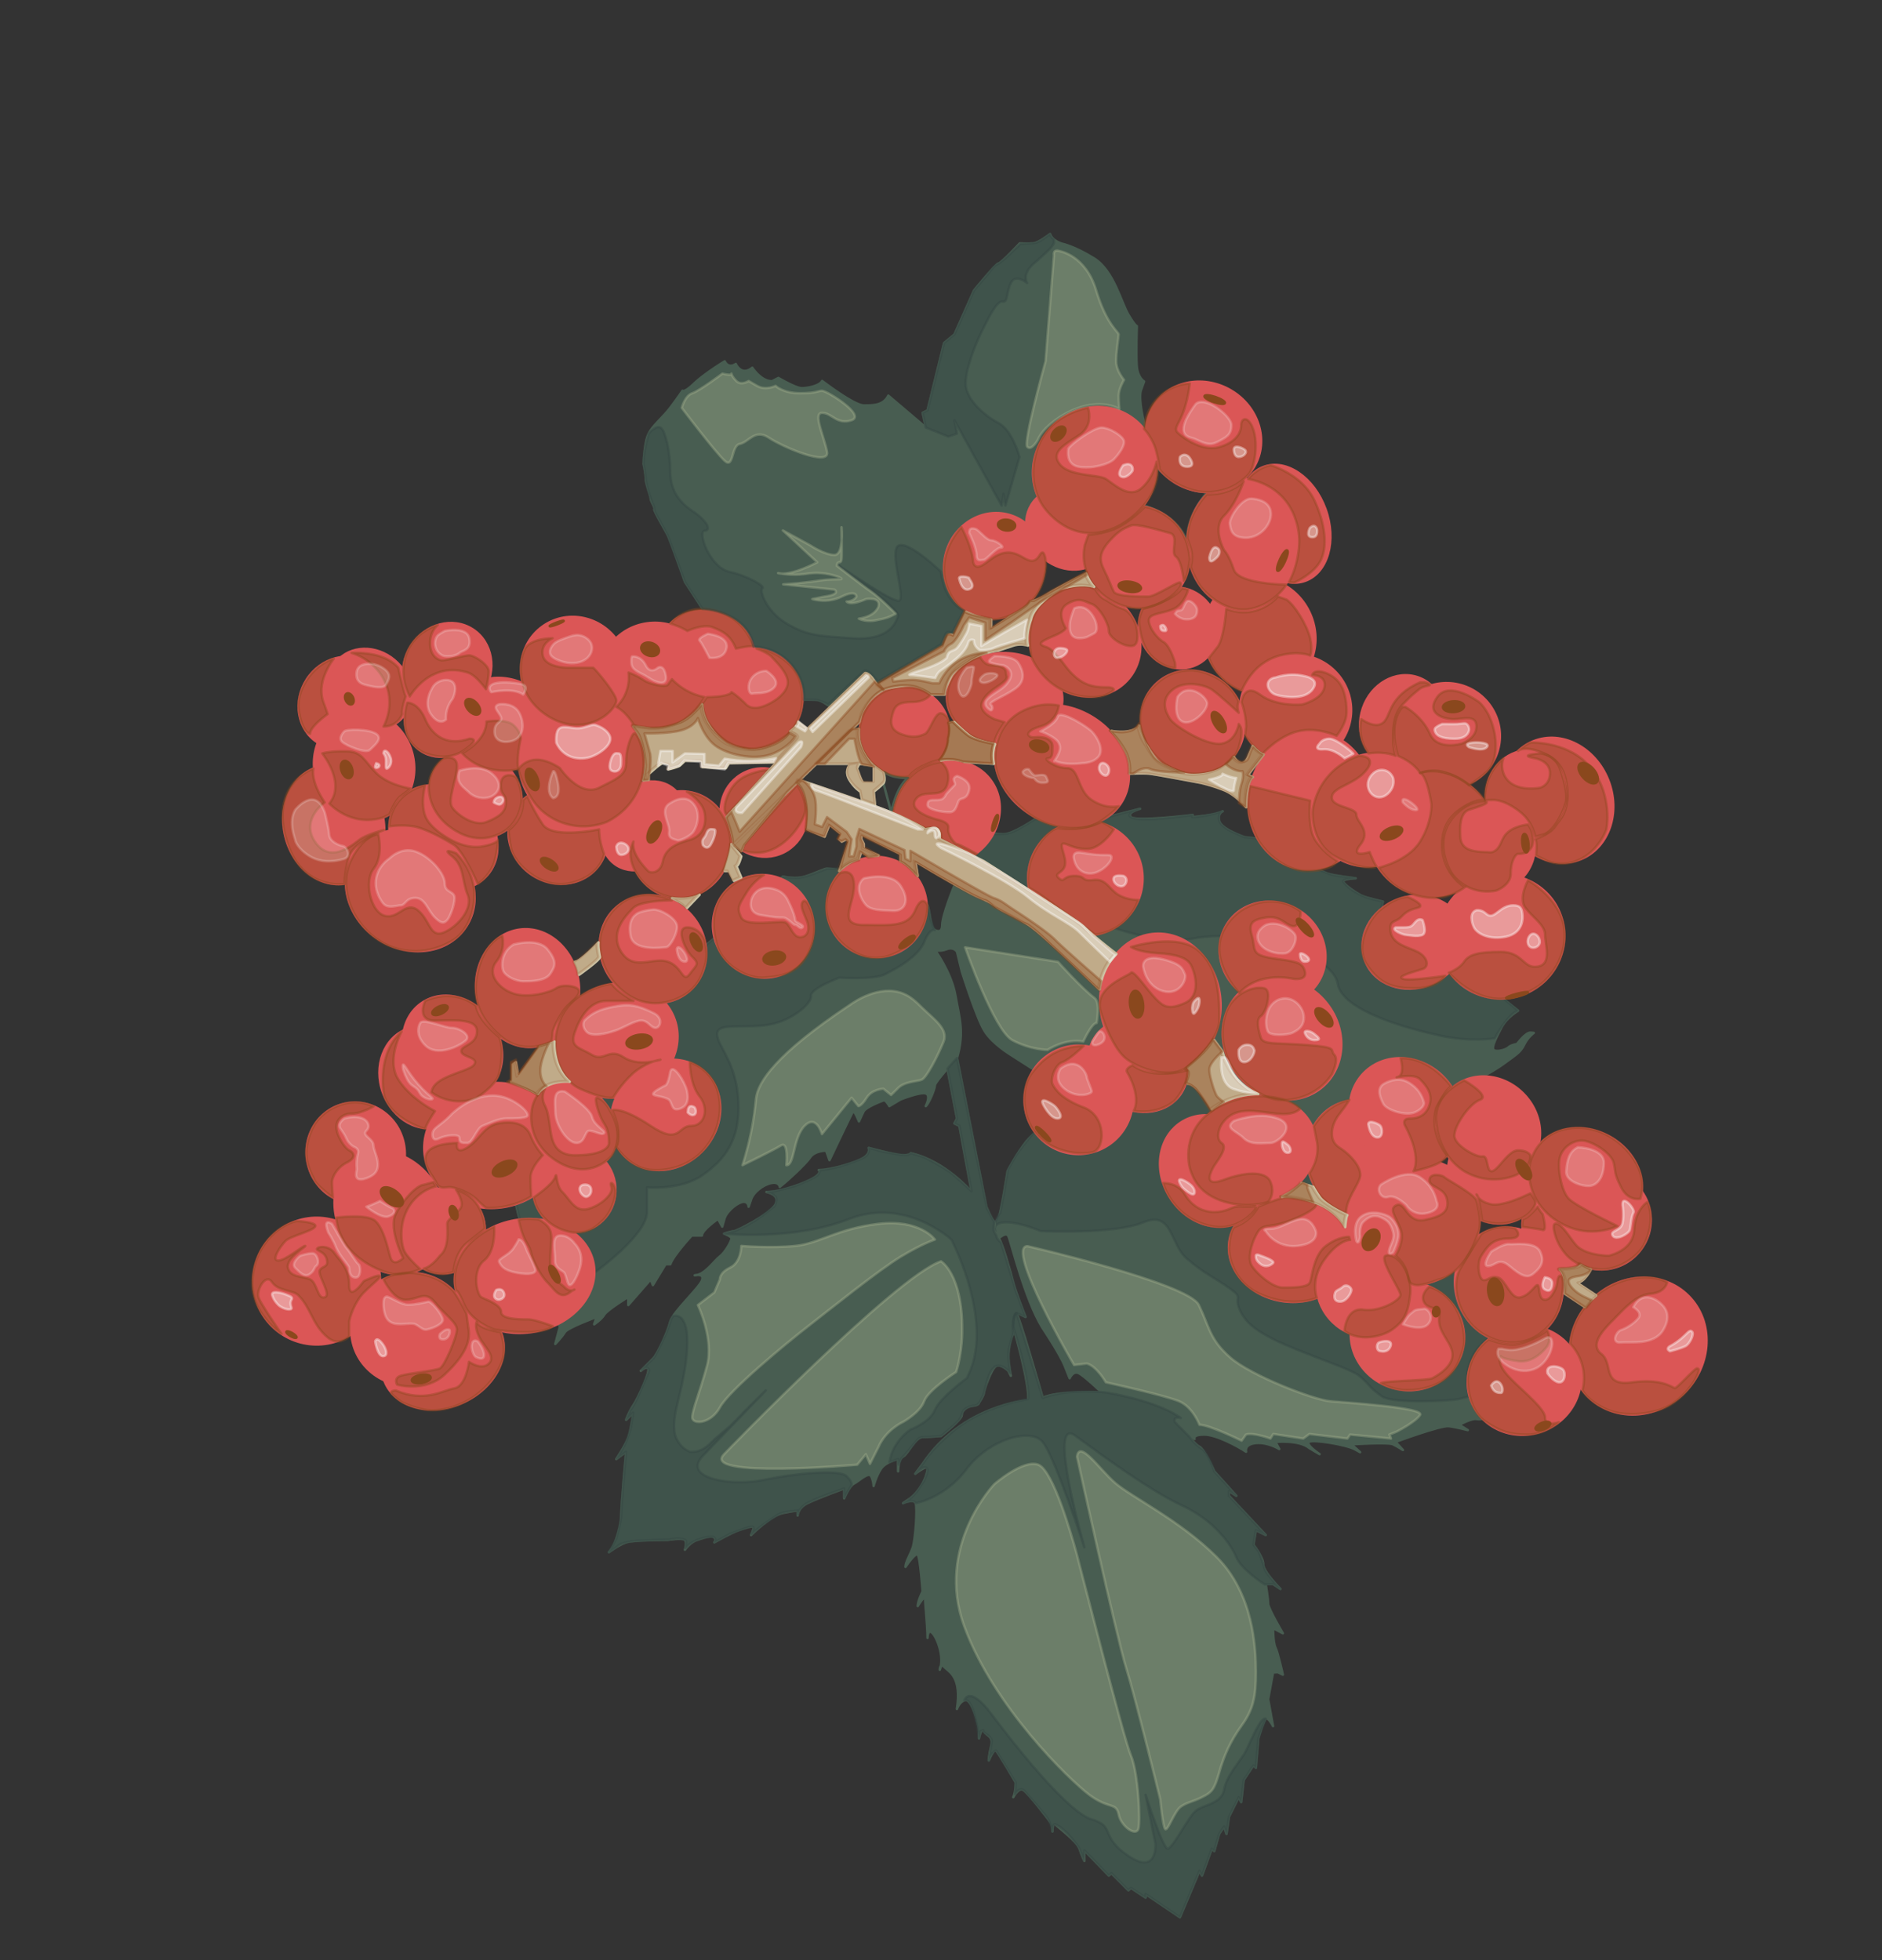 <svg xmlns="http://www.w3.org/2000/svg" viewBox="0 0 768 800"><rect x="0" y="0" width="768" height="800" fill="#333333" stroke="none"/><defs><style>.cls-1{fill:#db5656;stroke:#db5656}.cls-1,.cls-10,.cls-12,.cls-13,.cls-2,.cls-3,.cls-5,.cls-7,.cls-8,.cls-9{stroke-linecap:round;stroke-linejoin:round}.cls-2{fill:none}.cls-2,.cls-5{stroke:#485d51}.cls-13,.cls-3,.cls-8{opacity:.4}.cls-3,.cls-7,.cls-9{fill:#8a481d;stroke:#8a481d}.cls-5{fill:#485d51}.cls-10,.cls-8{fill:#fff;stroke:#fff}.cls-10,.cls-9{opacity:.2}.cls-12{fill:#cec4a5;stroke:#cec4a5}.cls-13{fill:#344441;stroke:#344441}</style></defs><g id="Ebene_15"><path d="M381.52 379.59s2.98 1.91 2.98-2.09 5.07-16.34 5.07-16.34l13.93-21.66s2 1 6 1 12.95-6.18 12.95-6.18l29.28-.8 13.52-3.43s-5.75 1.41-3.75 3.41 25.24-.87 25.24-.87l-.24.87s9.87-.78 12.44-2.39c0 0-2.25.79-1.35 4.09.91 3.3 10.28 6.48 10.28 6.48l4.78.53s26.02 13.31 28.94 14.3c2.91.99 11.62 1.95 11.62 1.95s-4.39.12-5.05 1.08c-.66.96 5.34 4.96 7.34 5.96s8.83 2.47 8.83 2.47l-.89 3.21 51.42 37.63 4.65 3.7s-4.54 2.55-6.77 6.77c-2.23 4.23-4.23 8.23-3.23 9.23 1 1 5 0 6-1s3.57-1.43 3.57-1.43 3.45-4.67 5.44-4.62l1.38.11s-2.48 1.72-3.94 4.83-3.46 4.11-7.46 7.11-8.55 5.38-8.55 5.38-45.27 32.57-73.86 27.1c-28.59-5.48-55.62-4.95-55.62-4.95s-13.51-2.75-14.24-5.64-3.41-18.4-3.41-18.4l-36.92-.45-9.4-6.03s-7.42-4.44-10.71-9.72-9.29-24.28-9.29-24.28l-1.96-8.11s-1.35-2.16-4.2-1.03c-2.85 1.13-4.82.35-4.82.35s6.7 9.12 8.34 18.45c1.64 9.33 3.73 14.89.68 25.61 0 0-9 9.67-9.02 11.19s-2.46 7.42-3.74 8.47c0 0 2.28-4.44 0-5.19s-10.37 2.51-10.37 2.51l-4.49 2.68s-1.43-2.71-2.43-2.33c-1 .38-7.22 2.74-8.11 4.56s-1.86 4.01-1.86 4.01-1.88-4.83-2.46-4.01c-.57.82-9.57 19.82-9.57 19.82l-1.36-3.87s-4.64-.13-6.64 2.87-10 10-10 10l-2.28 1.91s-.19-2.21-3.46-1.56-7.54 3.73-8.4 7.19l-.86 2.46s0-2-2-2-6.53 3.27-7.77 6.63l-.99 3.5-1.73-3.15s-6.6 4.55-6.56 6.78h-4.15s-7.66 8.23-8.74 11.73h-1.96l-5.15 8.5-.89-2.33-9.15 10.47v-3.33s-8.66 5.34-9.8 7.27c-1.13 1.93-4.13 3.93-4.13 3.93l1-3s-11.95 4.41-12.97 6.21c-1.03 1.79-3.9 4.81-3.9 4.81l1.88-7.01s-22-45.66-20-70.83 82.94-87.6 82.94-87.6l28.1-25.32s4.96 1.25 8.96 0 8-3.25 9-3.25 8.89.83 10.95 1.42c2.05.58 29.05 11.58 30.05 13.58s1.05 9.19 3.02 10.09Z" class="cls-5"/><path d="M397.47 349.41s20.12 11.12 22.07 13.6c0 0 42.44 24.62 67.2 20.05 24.76-4.57 57.45 7.16 59.11 18.29 1.65 11.14 28.55 18.42 41.6 21.28s22.5 1.1 22.5 1.1 5.55-10.24 9.55-11.24l-11.16-9.35s-18.55-19.1-28.69-20.87c-10.14-1.78-16.2-11.1-16.2-11.1l.89-3.21s-5.01-1.05-6.92-1.76c-1.91-.71-5.59-2.55-7.75-4.63s-1.5-2.04-1.5-2.04.76-1.12 5.05-1.08c0 0-7.97-1-9.84-1.48s-7.23-3.04-7.23-3.04l-23.49-11.74-4.78-.53s-6.21-2.59-7.29-3.38-3.32-2.28-3.2-4.54 1.56-2.64 1.56-2.64-7.44 2.39-12.44 2.39l.24-.87s-18.98 2.77-24.11 1.32 2.62-3.86 2.62-3.86l-13.89 3.55-3.87 2.86-25.05-2.18s-7.16 4.5-9.56 5.34c-2.4.84-2.99.63-5.69.74-2.7.1-3.95-.43-3.95-.43l-5.78 9.44ZM242.54 519.46s20.99-14.99 21.47-24.48v-10.34s13.67 1.22 22.58-4.97c8.91-6.18 15.53-14.25 14.72-30.21-.81-15.97-8.51-22.41-8.66-27.19-.15-4.78 7.77-2.71 18.81-3.74s19.89-8.99 19.46-12.01 11.6-7.5 11.6-7.5 13.87.92 18.42-1.3c4.56-2.22 13.83-7.28 16.19-13.25s4.39-4.87 4.39-4.87-.69-.95-1.86-4.52c0 0-.66-4.2-.91-4.89l-35.67-15.79-5.59.11s-8.14 3.47-11.57 3.74c-3.43.26-6.39-.49-6.39-.49l-28.1 25.32-4.5 3.54-79.13 87.16 2.68 16.74 1.89 8.19 30.16 20.77Z" class="cls-13"/><path d="M407.5 505.5s3-3 4-1 6.66 25.67 13.83 37.33c0 0 7.17 10.67 9.17 15.67l2 5s1.35-3.17 3.67-2.08c2.33 1.08 9.39 7.9 9.39 7.9s13.93 1.18 27.93 8.18l6 2.52s-6-1.52-4 1.48 8 6.8 8 6.8-1.11-1.8 3.94-1.8 14.06 5 17.06 7c0 0-1-3.06 4-3.53 5-.47 9.54 2.44 9.54 2.44l-1.54-2.91s9.67-.96 13.84 2.52l4.16 2.48s-6.33-4.23-4.16-5.12c2.16-.88 15.16 1.25 18.66 3.18l2.03 1.13-3.53-3.2s15-.99 17 0 4 2.31 4 2.31l-3-3.31s18.45-6.84 21.73-6.42 7.75 1.62 7.75 1.62l-3.48-2.2s5-2.7 7-2.35c2 .35 3.74-.38 3.74-.38s21.22.61 23.24-17.83c2.02-18.44-17.22-37.74-45.6-51.09s-87.16-57.56-90.27-62.96c-3.11-5.39-22.77-9.69-32.94-8.04s-37.64 21.6-41.91 27.12c-4.26 5.52-7.56 12-7.56 12s-2.7 17.39-3.7 18.96-2 3.57-2 4.57 2 4 2 4Z" class="cls-5"/><path d="M466.64 206.28s5.91-9.24 5.39-15.51c0 0 9.96 10.37 20.72 10.05 0 0-9.24 9.68-8.24 21.18 0 0-1.73-10.95-17.86-15.72Z" class="cls-2"/><path d="M406.16 502.44s-1.55-3.55 4.45-3.55 14.06 3.55 14.06 3.55 29.83 1.45 41.89-3.55c12.05-5 10.72 8.8 17.89 14.9s11.24 7.69 17.2 11.9c5.96 4.2 2.07 3.26 4.02 8.23 1.95 4.97 5.71 9.26 19.33 15.12 13.62 5.86 26.69 9.78 30.15 12.82 3.47 3.04 4.32 5.13 8.89 8.09 4.57 2.95 27.57 1.95 31.57.95l4-1s-4.98-14.64 8.01-23.82c0 0-7.56-3.87-11.29-12.53s-.73-15.65-.73-15.65-50.26-42.72-71.13-44.36c-20.87-1.64-45.89-12.99-45.89-12.99l16.37-6.65s-2.92-13.89-9.13-13.94c-6.22-.06-25.79.18-29.51 8.56-3.71 8.38-3.08 21.7-18.4 17.54-15.31-4.16-15.96-3.8-15.96-3.8s-2.45 2.6-6.9 8.62l-3.75 6.5s-2.95 18.33-3.32 17.93-3.27 5.69-1.83 7.15Z" class="cls-13"/><path d="M262.62 189.42s.3-8.95 2.09-12.44c1.79-3.48 5.79-6.59 8.79-10.54 3-3.95 5-6.95 5-6.95s.63 1 4.81-3c4.19-4 12.42-9.02 12.42-9.02s1.29 3.17 4.53 1.09c0 0 2.22 5.14 6.73 1.53 0 0 3.61 5.6 8.06 5.49l2.6-1.32s7.01 4.12 9.43 4.17c2.42.05 7.42-.95 8.42-2.95 0 0 13 10 17 10s8 0 10-4l15.32 13 9.47 3.79 3.53-1.3-1.31-5.48 19.55 35.36.45-5.36 1.26 7.7s-4.29 51.87-24.27 62.58c-19.98 10.72-47.98 16.49-47.98 16.49s-3.27-2.49-5.13-2.63-5.92-.06-5.92-.06-27.76-16.21-34.85-27.64a825.787 825.787 0 0 0-13.09-20.43s-6-17-7-19-5.97-10.39-5.49-10.69-1.51-3.31-1.51-4.31-2-6-2-8-.88-6.08-.88-6.08Z" class="cls-5"/><path d="M428.5 95.5s-4.64 3.63-6.82 3.82c-2.18.18-5.52 0-5.52 0s-7.66 8.18-8.66 8.18-10 11-10 11l-8 18-4.25 3.5-6.75 27.5-2 1 1.32 6 9.47 3.79 3.53-1.3-1.31-5.48 19.55 35.36.45-5.36 1.26 7.7s4.42 1.41 7.08 3.85c0 0 49.4-14.72 49.03-23.64s0-16.82 0-16.82-2.37-9.1-1.37-13.1l1.37-3.81s-2.62-1.42-2.99-6.31c-.37-4.88.02-16.33.02-16.33s-.4.45-3.4-4.55-6-18-14-23-13-6-13-6-4-1-5-4Z" class="cls-5"/><ellipse cx="181" cy="502.32" class="cls-1" rx="17.44" ry="16.79" transform="rotate(-72.93 181.01 502.326)"/><circle cx="129.2" cy="522.89" r="25.84" class="cls-1" transform="rotate(-24.82 129.18 522.84)"/><ellipse cx="145.12" cy="470.65" class="cls-1" rx="20" ry="20.66" transform="rotate(-14.8 145.078 470.523)"/><ellipse cx="173.36" cy="439.78" class="cls-1" rx="18.16" ry="21.05" transform="rotate(-20.17 173.348 439.756)"/><ellipse cx="227.68" cy="341.15" class="cls-1" rx="19.08" ry="20.58" transform="rotate(-57.25 227.703 341.163)"/><ellipse cx="204.39" cy="295.51" class="cls-1" rx="18.69" ry="21.37" transform="rotate(-78.59 204.368 295.499)"/><ellipse cx="180.94" cy="341.82" class="cls-1" rx="19.56" ry="23.58" transform="rotate(-50.14 180.915 341.805)"/><ellipse cx="136.21" cy="336.64" class="cls-1" rx="20.32" ry="24.43" transform="rotate(-14.33 136.218 336.671)"/><ellipse cx="234.34" cy="273.84" class="cls-1" rx="21.49" ry="22.25" transform="rotate(-33.1 234.288 273.814)"/><ellipse cx="288.84" cy="266.5" class="cls-1" rx="16.82" ry="19.64" transform="rotate(-68.5 288.839 266.503)"/><ellipse cx="262.59" cy="337.04" class="cls-1" rx="19.47" ry="15.63" transform="rotate(-52.09 262.628 337.06)"/><ellipse cx="464.35" cy="434.78" class="cls-1" rx="18.17" ry="20.96" transform="rotate(-58.03 464.394 434.797)"/><ellipse cx="555.03" cy="472.62" class="cls-1" rx="21.63" ry="23.86" transform="rotate(-16.9 555.187 472.74)"/><ellipse cx="607.39" cy="460.42" class="cls-1" rx="20" ry="22.06" transform="rotate(-45 607.389 460.411)"/><ellipse cx="556.36" cy="526.3" class="cls-1" rx="18.26" ry="20.14" transform="rotate(-40.75 556.305 526.27)"/><ellipse cx="646.98" cy="481.59" class="cls-1" rx="20.22" ry="23.77" transform="rotate(-61.93 646.944 481.582)"/><ellipse cx="609.95" cy="480.05" class="cls-1" rx="18.26" ry="20.14" transform="rotate(-40.75 609.89 480.037)"/><ellipse cx="573.58" cy="454.68" class="cls-1" rx="21.63" ry="23.86" transform="rotate(-45 573.574 454.678)"/><ellipse cx="494.85" cy="477.97" class="cls-1" rx="20.48" ry="23.62" transform="rotate(-33.1 494.762 477.934)"/><ellipse cx="409.93" cy="285.02" class="cls-1" rx="18.49" ry="23.54" transform="rotate(-87.97 409.963 285.01)"/><ellipse cx="435.97" cy="215.81" class="cls-1" rx="15.7" ry="18.03" transform="rotate(-52.09 436.019 215.81)"/><ellipse cx="442.7" cy="261.95" class="cls-1" rx="21.54" ry="23.38" transform="rotate(-50.04 442.7 261.953)"/><ellipse cx="480.88" cy="256.33" class="cls-1" rx="15.74" ry="16.78" transform="rotate(-33.1 480.798 256.316)"/><ellipse cx="514" cy="259.5" class="cls-1" rx="22.5" ry="24" transform="rotate(-25.86 514.022 259.513)"/><ellipse cx="534.64" cy="326.79" class="cls-1" rx="28.11" ry="25.15" transform="rotate(-81.89 534.658 326.78)"/><ellipse cx="576.79" cy="384.57" class="cls-1" rx="21.09" ry="18.58" transform="rotate(-21.75 576.736 384.55)"/><ellipse cx="584.13" cy="340.64" class="cls-1" rx="25.16" ry="25.67" transform="rotate(-78.11 584.117 340.638)"/><ellipse cx="635.4" cy="326.63" class="cls-1" rx="22.43" ry="25.92" transform="rotate(-21.75 635.335 326.615)"/><ellipse cx="572.42" cy="294.59" class="cls-1" rx="19.16" ry="17.15" transform="rotate(-71.23 572.391 294.59)"/><ellipse cx="524.22" cy="213.77" class="cls-1" rx="17.72" ry="24.73" transform="rotate(-19.98 524.254 213.77)"/><ellipse cx="507" cy="222" class="cls-1" rx="22.5" ry="26.5"/><ellipse cx="446.79" cy="191.58" class="cls-1" rx="26" ry="24.69" transform="rotate(-50.04 446.8 191.59)"/><ellipse cx="491.1" cy="178.29" class="cls-1" rx="22" ry="24" transform="rotate(-60 491.102 178.287)"/><ellipse cx="463.9" cy="227.15" class="cls-1" rx="20.4" ry="21.64" transform="rotate(-60 463.895 227.15)"/><ellipse cx="590.46" cy="300.29" class="cls-1" rx="21.43" ry="21.64" transform="rotate(-71.23 590.435 300.29)"/><ellipse cx="622.87" cy="324.23" class="cls-1" rx="17.96" ry="16.38" transform="rotate(-78.11 622.86 324.237)"/><ellipse cx="559.77" cy="330.62" class="cls-1" rx="24.3" ry="22.45" transform="rotate(-33.1 559.674 330.606)"/><ellipse cx="486.74" cy="294.74" class="cls-1" rx="20.4" ry="21.64" transform="rotate(-45 486.747 294.743)"/><ellipse cx="528.74" cy="289.74" class="cls-1" rx="22.44" ry="22.67" transform="rotate(-71.23 528.712 289.748)"/><ellipse cx="607.6" cy="345.53" class="cls-1" rx="18.54" ry="18.73" transform="rotate(-71.23 607.568 345.537)"/><ellipse cx="612.73" cy="382.28" class="cls-1" rx="25.67" ry="25.16" transform="rotate(-19.64 612.748 382.28)"/><ellipse cx="405.8" cy="230.93" class="cls-1" rx="21.64" ry="20.4" transform="rotate(-71.23 405.783 230.936)"/><ellipse cx="433.3" cy="312.61" class="cls-1" rx="23.52" ry="28.53" transform="rotate(-60 433.304 312.615)"/><ellipse cx="519.31" cy="389.05" class="cls-1" rx="20.54" ry="22.05" transform="rotate(-55.95 519.31 389.053)"/><ellipse cx="523.16" cy="424.02" class="cls-1" rx="23.31" ry="25.58" transform="rotate(-37.92 523.136 424.01)"/><ellipse cx="473.56" cy="409.37" class="cls-1" rx="24.5" ry="28.4" transform="rotate(-6.86 473.928 409.59)"/><ellipse cx="442.92" cy="358.46" class="cls-1" rx="23.31" ry="23.37" transform="rotate(-47.23 442.912 358.459)"/><ellipse cx="440.17" cy="448.88" class="cls-1" rx="22.13" ry="22.05" transform="rotate(-55.95 440.171 448.884)"/><ellipse cx="510.96" cy="469.49" class="cls-1" rx="26.45" ry="21.85" transform="rotate(-16.9 511.107 469.597)"/><ellipse cx="526.59" cy="510.17" class="cls-1" rx="21.13" ry="25.13" transform="rotate(-82.52 526.577 510.168)"/><ellipse cx="576.66" cy="498.68" class="cls-1" rx="27.27" ry="25.67" transform="rotate(-19.64 576.678 498.705)"/><ellipse cx="615.73" cy="524.47" class="cls-1" rx="21.75" ry="23.68" transform="rotate(-19.64 615.745 524.479)"/><ellipse cx="653.46" cy="497.92" class="cls-1" rx="20.18" ry="20.14" transform="rotate(-51.46 653.463 497.928)"/><ellipse cx="668.5" cy="549.4" class="cls-1" rx="29" ry="26.76" transform="rotate(-45 668.502 549.407)"/><ellipse cx="621.97" cy="563.44" class="cls-1" rx="23.21" ry="22.02" transform="rotate(-22 621.847 563.366)"/><ellipse cx="574.36" cy="545.3" class="cls-1" rx="22.02" ry="23.21" transform="rotate(-73.09 574.336 545.297)"/><ellipse cx="640.28" cy="498.11" class="cls-1" rx="20.14" ry="18.26" transform="rotate(-51.46 640.273 498.105)"/><ellipse cx="369.11" cy="298.76" class="cls-1" rx="18.3" ry="18.22" transform="rotate(-33.1 369.053 298.736)"/><ellipse cx="386.35" cy="331.77" class="cls-1" rx="22.34" ry="20.43" transform="rotate(-37.92 386.333 331.76)"/><ellipse cx="357.78" cy="370.18" class="cls-1" rx="20.37" ry="20.43" transform="rotate(-25.86 357.793 370.193)"/><ellipse cx="311.46" cy="378.05" class="cls-1" rx="20.37" ry="21.07" transform="rotate(-25.86 311.485 378.064)"/><ellipse cx="311.73" cy="331.62" class="cls-1" rx="17.54" ry="18.14" transform="rotate(-25.86 311.76 331.631)"/><ellipse cx="306.99" cy="285.11" class="cls-1" rx="20.47" ry="20.45" transform="rotate(-37.92 306.978 285.102)"/><ellipse cx="277.59" cy="344.71" class="cls-1" rx="21.75" ry="20.47" transform="rotate(-78.59 277.568 344.7)"/><ellipse cx="237.12" cy="310.89" class="cls-1" rx="25.3" ry="26.16" transform="rotate(-14.33 237.148 310.936)"/><ellipse cx="267.01" cy="275.71" class="cls-1" rx="22.25" ry="21.49" transform="rotate(-8.01 266.898 275.601)"/><ellipse cx="182.49" cy="272.98" class="cls-1" rx="19.2" ry="17.49" transform="rotate(-57.25 182.502 272.988)"/><ellipse cx="139.89" cy="286.79" class="cls-1" rx="19.2" ry="17.49" transform="rotate(-57.25 139.901 286.798)"/><ellipse cx="150.93" cy="281.28" class="cls-1" rx="15.54" ry="17.63" transform="rotate(-50.14 150.913 281.262)"/><ellipse cx="182.27" cy="291.42" class="cls-1" rx="18.39" ry="16.05" transform="rotate(-50.14 182.25 291.414)"/><ellipse cx="148.59" cy="312.65" class="cls-1" rx="20.32" ry="22.39" transform="rotate(-14.33 148.606 312.694)"/><ellipse cx="167.42" cy="363.37" class="cls-1" rx="23.79" ry="27.16" transform="rotate(-57.25 167.435 363.38)"/><ellipse cx="194.09" cy="324.16" class="cls-1" rx="16.95" ry="19.43" transform="rotate(-57.25 194.112 324.173)"/><ellipse cx="266.46" cy="387.34" class="cls-1" rx="20.96" ry="22.65" transform="rotate(-40.85 266.482 387.35)"/><ellipse cx="215.27" cy="403.29" class="cls-1" rx="20.96" ry="24.09" transform="rotate(-8.01 215.196 403.166)"/><ellipse cx="251.52" cy="424.71" class="cls-1" rx="25.29" ry="22.88" transform="rotate(-22.45 251.505 424.694)"/><ellipse cx="271.61" cy="455.02" class="cls-1" rx="23.71" ry="21.01" transform="rotate(-47.23 271.61 455.017)"/><ellipse cx="234.23" cy="459.52" class="cls-1" rx="15.63" ry="19.28" transform="rotate(-43.36 234.23 459.513)"/><ellipse cx="201.67" cy="467.52" class="cls-1" rx="28.61" ry="25.4" transform="rotate(-9.78 201.72 467.555)"/><ellipse cx="184.66" cy="427.79" class="cls-1" rx="19.25" ry="22.31" transform="rotate(-33.85 184.686 427.82)"/><ellipse cx="234.28" cy="485.35" class="cls-1" rx="16.79" ry="17.44" transform="rotate(-14.8 234.186 485.228)"/><ellipse cx="214.08" cy="520.77" class="cls-1" rx="28.61" ry="23.07" transform="rotate(-9.78 214.116 520.834)"/><ellipse cx="159.27" cy="494.99" class="cls-1" rx="21.51" ry="26.09" transform="rotate(-30 159.266 494.995)"/><ellipse cx="167.3" cy="542.6" class="cls-1" rx="23.97" ry="22.99" transform="rotate(-8.01 167.197 542.4)"/><ellipse cx="180.68" cy="553.83" class="cls-1" rx="25.74" ry="20.34" transform="rotate(-24.82 180.639 553.794)"/><path d="M413.5 541.5s7 24 6 30c0 0-27 2-43 26l-3 4s5-4 5-2-2 8-7 12l-3 2s4.32-2 5.16 0-.16 15-1.16 18-3 6-3 8c0 0 4-6 5-5s2 15 2 15-2 4-2 6c0 0 3-5 3-3s1 11 1 16c0 0 0-4 2-2s5 10 3 15c0 0 0-3 2-1s7 4 5 17c0 0 1.1-3.32 3.55-3.66 2.45-.34 5.45 9.66 5.45 12.66v3s1-5 2-3 4 2 3 6-1 6-1 6 2-5 3-4 8 13 8 13 0 4-1 6c0 0 2-4 4-3s11 13 11 13 1 1 1 4c0 0 0-4 1-3s9 7 10 10 2 5 2 5v-4.33l10 10.33 1-1 7 7 1-1 6 4v-1.47l14 9.47 8-19 1 2 4-11 1 1 2-7 2-3 1 3 1-7 4-8 1 2 1-9 4-6 1 1 1-12s2-7 3-8 3 3 3 3l-2-11 2-10.9 2-.1 2 1s-2-9-3-11-1-8-1-8l4 2.11s-6-10.11-6-12.11-1-8-1-8h3l3 2s-7-7-7-10-4-8-4-8l1-6 4 2-15-16v-2l3 2-9-10s-4-9-6-10-5.19-5.43-5.19-5.43-3.81-2.57-4.81-4.57c-1-2 2-1.96 4-1.48 0 0-19.86-10.89-33.93-10.7 0 0-18.07-.82-24.07 2.18 0 0-10-35-11-35s-1 6-1 6Z" class="cls-5"/><path d="m386.5 435.5 4.04 21-1.04 2 2 1 5 27s-10.68-12.66-24.84-15.83c0 0-.16.83-3.16.83s-14-3-14-3 1 2-2 4-13.7 5.11-18.35 5.05c0 0 1.35.95-1.65 2.95s-13.4 6-19.7 6c0 0 5.7 1 3.7 5s-16 11-17 11-4 1-4 1 3 1 3 2-2.46 5.57-4.73 7.29c-2.27 1.71-6.27 7.71-10.27 7.71 0 0 4-1 3 2s-12 13-13 17-5 13-7 15l-5 5s2-2 3-1-4 12-6 15-3 6-3 6l3-3s-1 7-2 10-5 9-5 9l4-3s-2 22-2 26-2 10-3 12-2 3-2 3 4-3 7-4 17-1 17-1 6-1 7 0 0 4 0 4 2-3 5-4 6-2 7-1 0 2 0 2 7-4 10-5 6-2 6-1-1 3-1 3 8-8 13-9 6-1 6-1v2s0-3 4-5 15-6 15-6v4s2-5 4-6 6-5 7-3 1 4 1 4 1-4 3-7 7-4 7-4v5s0-5 2-6 5-8 8-8 7.5-.42 7.5-.42 8.5-6.58 8.5-8.58 2.18-3.51 4.59-3.76 2.41-1.24 2.41-1.24 2-3 2-4 3-10 5-11 5 2 5 2l1 2s-1-5-1-8 1-8 2-9v-3s0-5 1-6l4 2s-4-10-5-14-5-18-6-18-2-4-2-4 1-2.28 0-3.14c-1-.86-3-5.86-3-5.86l-11.96-60.72-4.04 3.72Z" class="cls-5"/><path d="m360.5 319.66 3.2 11.98s1.8-10.14 6.8-14.14c0 0-6.11.35-9.56-2.32 0 0 .56 3.64-.44 4.48Z" class="cls-2"/></g><g id="Ebene_1"><path d="M392.35 215.19s4.33 8.35 4.74 13.83c0 0 .19 3.34 3.3 1.91s6.11-5.43 11.11-5.43 7.98 4.75 11 3c1.59-.92 2.09-3.2 3-3 .14.03.59.19 1 2 .28 1.25.55 3.3 0 6-.28 2.06-1.12 6.03-4 10-3.98 5.48-9.32 7.42-11 8-2.24.78-6.13 2.07-11 1-5.5-1.2-8.83-4.66-10-6-1.57-1.91-4.18-5.68-5-11-1.7-11.03 5.78-19.18 6.85-20.31Zm51.66-48.74s2.49 7.05-3.51 11.05-12 7-8 12 15.63 4 18.82 6c3.18 2 9.18 8 14.18 4s6.46-11.06 6.46-11.06 2.97 8.94-6.25 19c-4.41 4.82-9.16 7.34-11.58 8.26-2.02.77-5.83 2.17-10.63 1.8-11.42-.88-17.9-10.97-18.24-11.54-5.89-9.52-2.9-19.5-2.2-21.81.34-1.12.99-3.24 2.44-5.66 5.31-8.82 15.19-11.35 18.51-12.05Zm41.49-9.95c-.24 2.25-.77 5.78-2.05 9.95-1.94 6.32-4.73 8.28-2.95 10.05 2 2 10 8 17 6s9-6 9-9 3-4 5 2 .46 15.8-2.27 18.4c-2.73 2.6-6.44 5.99-14.08 6.79-7.64.81-13.63-2.52-16.64-4.36s-5.29-4.76-5.29-4.76-.72-7.08-2.72-11.08-3.63-5.37-3.63-5.37c.08-1.48.61-7.79 5.86-12.97 5.12-5.05 11.25-5.58 12.77-5.66Zm-.63 84.13s-1.51 5.87-5.94 7.87-9.76 1.81-10.09 4.41c-.34 2.59 3.09 7.5 5.88 9.05 2.78 1.55 4.78 8.55 4.78 8.55s.16 1.29.08 2.14c0 0-4.35.1-9.22-4.52-4.87-4.62-5.15-11.91-5.51-13.76s1.47-5.86 1.47-5.86 12.02-2.91 16.1-8.45l2.45.59Zm24.48-45.13s3.13-4.26 9.14-5.63c0 0 13.01 3.63 18.01 14.63s5 20 2 25-10.33 8.29-10.33 8.29l-2.16-.17c1.22-2.34 2.7-5.77 3.49-10.12.52-2.84 1.39-7.91-.34-14.01-.51-1.8-1.68-5.78-4.95-9.65-5.26-6.23-12.3-7.87-14.87-8.34Zm-109.36 72.62s1.51 3.38 4.51 3.38 6 1 6 3 2 2-4 6-6 7-6 7-.93 3.2 5.53 6.1l3.9 1.15s-3.83 5.09-4.13 8.42c-2.05-.24-10.45-1.43-15.67-8.42-1.16-1.56-3.41-4.66-3.63-9.24-.21-4.38 1.54-7.66 2.35-8.99a20.744 20.744 0 0 1 11.14-8.39Zm20.92 0c-.16-.74-2.89-13.98 3.87-21.18 1.53-1.62 4.36-3.82 7.72-5.44 1.38-.67 3.29-1.57 6-2 2.48-.39 4.58-.22 6 0l2.39.93s1.61 3.07 3.61 4.07 4.52 3 7.76 4 5.31 6.51 5.31 6.51 1.93 7.49-1.07 8.49-10-3-10-6-4-10-7-11-5-3-10 0-.61 9.85-.61 9.85-.09 1.15-4.74 3.15-6.65 3-4.65 4 3 0 9 8 11 9 17 9c1.47 0 2.81.25 2.93.79.19.84-2.7 2.11-2.93 2.21-1.94.84-3.75 1-5 1-2.52.07-8.19-.11-14.15-3.51-7.38-4.21-10.5-10.67-11.44-12.87Z" class="cls-3"/><path d="M483.11 237.11s-.87-8.31-3.24-9.96 1.47-8.53-2.45-9.59c-3.92-1.06-13.92-4.06-15.92-3.06s-4.09 1.15-8.55 6.07c-4.45 4.93-4.45 7.93-2.45 11.93s3 7 4 9 11 2 14 2 12.27-6.42 13.13-5.71c.11.09.19.19.23.3.08.2.38 1.01-1.52 3.06-3.12 3.38-7.65 5.27-7.85 5.35-1.75.71-3.64 1.48-6.32 1.72-3.51.31-6.18-.49-7.69-.95-1.47-.45-8.52-2.78-12.99-9.77-1.75-2.73-2.42-5.1-2.57-5.66-1.1-4.03-.63-7.49-.23-9.37 0 0 1.09-3.3 1.45-4.14 0 0 7.02-.46 12.19-3.14s9.54-6.96 10.85-8.32c0 0 6.32.64 12.32 6.64s6 15 6 15-.78 7.22-2.39 8.61Z" class="cls-3"/><path d="M507.5 196.5s-3 9-8 14 0 14 0 14 2 2 4 8 21.45 6.1 21.45 6.1-4.78 7.9-14.61 9.9-18.98-6.42-21.41-10.71c-2.43-4.29-3.01-6.51-3.01-6.51.27-.93.53-2.2.54-3.71.01-2.21-.53-3.98-.96-5.08-.33-.95-.67-1.9-1-2.85 0 0 .07-5.74 3.03-10.95 2.97-5.2 4.96-6.96 4.96-6.96s9.01.75 15.01-5.25Zm-127.97 87.21s-2.03 2.79-7.03 2.79-7 1-8 4-2 7 3 9 8 1 10 0 4-8.75 6.5-8.38c2.5.38 3.5 3.38 3.5 4.38s.84 9.1-4.08 14.55c0 0-9.22 2.27-12.57 6.86 0 0-9.8 2.09-17.07-8.16-7.28-10.25.58-20.71.58-20.71.9-1.33 2.82-3.77 6.14-5.55 4.29-2.3 8.35-2.11 9.96-1.94 1.21.02 3.01.19 5.04.94 1.78.66 3.13 1.53 4.03 2.21ZM505.5 295.5s-1 7-7 8-19-7-21-10-4-8 1-12 13.2-2 16.1 0c2.9 2 10.9 9.42 10.9 9.42s-1-2.71 0-4.57c0 0-2.61-6.82-10.31-10.34-3.56-1.63-6.16-2.34-8.61-2.42-1.05-.04-4.95-.14-9.19 1.79-.87.4-10.21 4.84-11.89 15.12-1.48 9.03 4.11 15.6 5.62 17.37 3.88 4.56 8.44 6.29 9.38 6.63 4.69 1.7 8.67 1.28 9.57 1.17.97-.12 12.85-1.49 15.43-10.63 1-3.54 2-7.54 0-9.54Z" class="cls-3"/><path d="M500.4 248.5s-.9 13-3.9 16l-3.13 3.99s2.44 9.03 13.28 13.52c0 0 1.95-5.23 6.4-9.37 4.45-4.14 9.93-5.89 15.69-6.02 0 0 4.04.02 5.9.95 0 0 1.14-1.98 0-7.03s-6.24-13.61-9.69-15.83l-3.45-1.22s-8.19 10-21.1 5Zm35.1 27s6 0 5 5-9 7-9 7-10.48 1.1-17.24-3.95c-6.76-5.05-7.6 3.1-7.6 3.1s1.85 4.85 1.85 9.85l-.44 3.79s5.8 7.52 7.12 7.37c0 0 6.32-7.15 14.32-9.15s15.91 1.79 15.91 1.79 4.09-4.79 4.09-9.79-1-10-4-13-9-5-10-2Zm-25.32 45.34 24.46 5.94s-1.14 10.71 1.86 15.71 7.69 8.04 9.35 9.02c0 0-2.35 3.98-12.35 3.98s-18.47-9.02-20.73-14.01c-2.27-4.99-4.91-10.3-2.59-20.65Zm45.32-27.34c2.23 1.49 5.42 3.11 8 2 2.65-1.14 2.87-4.39 5-8 1.61-2.72 4.66-6.23 11-9h2c1.65.48 2.02.8 2 1-.03.38-1.4.33-3 1-1.16.49-1.81 1.2-2.99 2.14-1.37 1.1-2.73 2.41-5.1 4.84-3.92 4.02-3.92 10.02-3.92 14.02s1 7 1 7-4-2-11-1c-.8-1.06-1.7-2.52-2.38-4.38-1.5-4.13-1.01-7.81-.62-9.62Z" class="cls-3"/><path d="M573.5 288.5s7 4 10 11 13 4 13 4 6-2 6-7-5.35-3-9.18-3-11.82-2-6.82-9 17 2 17 2 4 3 6 11 .19 14.16-1.9 16.58c-2.1 2.42-8.1 6.42-8.1 6.42-.77-.69-1.68-1.42-2.75-2.12-2.3-1.51-4.51-2.37-6.25-2.88-1.25-.47-3.36-1.08-6-1-2.14.07-3.86.57-5 1 0 0-2-4-9-7 0 0-4.45-12.88 1.78-19.94l1.22-.06Zm46 18s3.32-2.9 5.16-3.45c0 0 13.84-.55 22.84 8.45s9 22 8 27c-.11.56-3.36 9.1-11.42 12.54-1.27.54-3.95 1.65-7.58 1.46-3.29-.17-5.77-1.33-7.07-2.07l-2.6-1.25s.67-5.69-.33-6.69c0 0 6-2 8-5s6-6 5-16-6-13-12-15-8 0-8 0Z" class="cls-3"/><path d="M613.5 309.5a8.71 8.71 0 0 0-.52 2.76c-.06 2.21.78 4.13 1.52 5.24 4 6 14 4 14 4s4-1 4-6-6-6-6-6c-2.01-.37-3.01-.7-3-1 .01-.39 1.68-.72 5-1 .87.09 2.97.41 5 2a9.73 9.73 0 0 1 3 4s3.72 9.57 2.36 14.28c-1.36 4.72-5.28 11.99-9.32 12.85l-3.04.86s-1-6-6-10-9-5-11-5-3.55.13-3.55.13c-.07-1.67.03-3.81.65-6.19 1.5-5.77 5.12-9.38 6.9-10.94Zm-59-1c.53 0 3.59.04 4.36 1.7.21.45.87 2.07-2.36 5.3-5 5-13 6-13 10s10 4 10 7 6.21 6.51 1.61 12.25c-4.61 5.75 3.81 2.98 3.81 2.98s1.78 4.55 2.68 5.66c.9 1.11-6.89 1.84-16.99-4.02-10.11-5.87-8.89-18.74-8.89-18.74.38-2.58 1.41-7.06 4.55-11.59 4.9-7.08 11.74-9.71 14.23-10.53Z" class="cls-3"/><path d="M623.5 336.5c-6 .89-8.54 3.06-9.73 5-1.26 2.07-1.87 5.1-4.43 6.12-.5.2-1.07.27-1.75.2-3.1-.32-11.13.51-11.61-5.9-.49-6.42.51-10.42 3.51-11.42s8.12-2.47 7.06-3.23c-1.06-.77-5.06.23-7.06 1.23-2.73 1.36-6.8 4.18-9 9-4.17 9.15 1.54 18.28 2 19 .79 1.09 2.07 2.61 4 4a18.1 18.1 0 0 0 4.11 2.21c4.1 1.55 7.91 1.15 9.89.79 0 0 6-2 6-7s2-8 3-8c2.33 0 3.55-.36 5-2 1.34-1.53 1.12-3.8 1-5-.24-2.46-1.39-4.2-2-5Z" class="cls-3"/><path d="M562.6 354.15s11.9-2.65 16.9-10.65 4.63-15.3 4.63-15.3-1.63-11.7-4.63-12.7c0 0 11.13-4.53 24.57 8.73l1.88 2.39s-3.45-1.13-10.45 3.87-7 12-7 15 1 9 6 14c0 0 2.99 2.85 3.5 2.42 0 0-5.5 4.58-12.5 4.58s-13.08-2.78-16.54-5.39c-3.46-2.61-6.36-6.96-6.36-6.96Zm-130.53-66.22s-.57 6.57-7.57 8.57-5.27 4.77-2.13 4.38 7.13.62 7.13 3.62 0 5-2 5 3 4 8 4 4 9 10 13 11.06 2.54 11.06 2.54-7.06 7.46-13.06 8.46-15.98 1.01-24.99-6.49c-6.72-5.6-9.75-10.24-11.19-14.36-.29-.83-.73-2.17-1-4.03-.1-.67-1.55-11.78 6.19-19.11 2.82-2.67 5.84-3.88 7.22-4.41 3.81-1.48 6.97-1.57 7.78-1.59 1.87-.03 3.43.2 4.57.43ZM384 311s4.46 3.17 2.48 9.34c-1.98 6.16-9.98 1.16-12.98 6.16s9 8 9 8 4.98.93 4.49 3.47c-.49 2.53 2.51 6.53 3.51 6.53s8.15 4.05 8.15 4.05l-1.56.63s-13.59-6.47-13.09-7.08-.23-3.68-1.37-4.14-5 0-5 0l-13.23-6.19s2.1-18.28 19.6-20.77Z" class="cls-3"/><path d="M454.5 338.5s-5 8-11 8-9-3-10-2 2 6 1 9-4.7 2.92-2.35 4.96 1.35-.96 6.35-.96 2.44 2.34 7.72 1.67c5.28-.67 6.41 3.94 10.34 6.14 3.94 2.19 7.99 1.98 7.99 1.98-.72 1.96-3.07 7.55-9.05 11.21-3.33 2.04-6.54 2.71-8.55 2.95 0 0-16.45-11.95-20.45-14.95s-6.6-4.21-6.6-4.21-1.86-7.57 2.87-15.68 8.92-8.65 8.92-8.65c1.98.31 4.51.51 7.41.27 4.48-.37 8.05-1.66 10.41-2.73.63.28 1.3.61 2 1 1.17.65 2.16 1.34 3 2Zm-156-56s2 1 6 5 12.04-1.86 12.04-1.86 4.96-3.14 4.96-7.14-5.17-8.76-6.59-10.38-6.17-3.39-6.17-3.39 5.36-.11 11.56 4.83 7.09 10.22 7.14 16.08c.05 5.86-3.3 12.21-6.62 14.53-3.32 2.32-9.2 6.18-16.26 5.25s-11.38-4.76-15.72-10.84c0 0-2.08-3.72-2.21-7.4l1.87-2.68h0s9 0 10-2Zm-42-8s3 1 6 3 9 3 10 2l1.72-2.3c1.47 1.54 3.85 3.65 7.28 5.3a25.11 25.11 0 0 0 6 2c-2.37 4.17-5.16 6.74-6.97 8.16-1.15.9-2.77 2.15-5.23 3.15-1.98.8-4.39 1.26-8.29 1.41-7.51.29-8.46-1.54-8.46-1.54s-3.06-5.18-7.06-7.18c0 0 6-5 5-14Zm17-20a31.543 31.543 0 0 1 7 3s6.58-3 10.29-1.5c3.71 1.5 7.31 2.96 9.51 8.73 0 0 6.19-1.43 7.2-.83-.62-1.86-3.07-8.44-10-12.4-1.62-.93-9.5-5.15-17.62-1.68-3.1 1.32-5.18 3.31-6.38 4.68Zm29.33 92.44.67-2.44 21.77-24.09s4.23 6.09 3.23 11.09-11.34 20.88-25.67 15.44Zm-6.33-14.44 18.55-18.49s-8.55.49-13.55 4.49-7 12-5 14Zm-71-72s-5 2-4 7 10 5 10 5h10.49c.51 0 9.51 10.74 9.51 13.37s-5.47 9.23-14.73 9.93-18.23-5.74-21.75-12.52c-3.52-6.78-2.94-14.32-.73-18.55s11.21-4.23 11.21-4.23Zm-46.87-5.39s-3.13 2.39-3.13 7.39 3 7 5 7 9-2 11-2 7.79 3.68 7.9 6.34-1.1 7.44-1.1 7.44-4.05-5.78-7.42-6.78c-3.38-1-8.38-2-14.38 1s-9.27 8.74-9.27 8.74c-1.07-2.05-3.44-7.28-2.32-13.77.64-3.72 2.15-6.25 2.59-6.97 3.55-5.72 9.18-7.78 11.13-8.39Zm36.56 69.92s2.31 5.47 6.31 11.47 23 2 23 2c.04 1.97.28 4.37 1 7 .3 1.09.64 2.09 1 3 0 0-.84 6.58-8.92 10.29-8.08 3.71-14.65 1.71-18.87-.79-4.22-2.5-9.35-7.24-10.28-12.37-.93-5.13-.88-6.83-.88-6.83 1.13-.84 3.49-2.85 4.89-6.31 1-2.47 1.1-4.68 1.06-6 .56-.49 1.12-.98 1.69-1.47Z" class="cls-3"/><path d="M211.54 314.01s4.96-8.51 16.96-.51c0 0 8 12 16 8s11.04-5.22 11.02-10.61 1.98-10.39 2.98-11.39 2.47 2.92 2.47 2.92c.73 1.97 3.31 9.64 0 18.48-3.64 9.72-11.76 13.79-13.47 14.6-2.19.85-6.95 2.36-12.98 1.51-2.68-.38-7.75-1.53-12.48-5.39-4.01-3.27-5.93-7-7.54-10.12a40.335 40.335 0 0 1-2.96-7.49Zm68.78 9.13s6.18 3.6 7.18 8.48c1 4.88-.74 9.74-6.37 11.31-5.63 1.57-9.63 3.57-10.63 8.57s-5 5-6 4-7-7-6-12c-.33.67-.76 1.7-1 3-.94 5.08 1.87 9.31 3 11 2.39 3.59 5.47 5.56 7.38 6.56 0 0 11.15 6.37 20.38-1.09 9.23-7.47 9.45-15.06 9.84-18.26.39-3.21-1.96-18.93-17.79-21.57Zm31.41 33.99s-4.23 2.37-7.23 7.37-4 6-2 10 16 1 18 2 3 6 6 6 4-3 3-6-3.11-6.4-2.05-8.2 2.34.87 2.34.87 4.93 8.01.82 18.17-11.64 11.14-18.88 11.65-16.87-5.57-19.05-13.03c-2.18-7.46-2.49-16.51 4.17-22.98 6.65-6.48 14.89-5.85 14.89-5.85Z" class="cls-3"/><path d="M274.17 367.48s-12.67.02-15.67 3.02-10 10-5 18 13 2 19 4 6 9 9 5 4-4 1-7-7-12-2-12 7.45 5.26 7.23 6.13c-.12.48.46 1.84.57 4.09.17 3.26-.76 5.71-1.26 7.15-.61 1.77-1.44 4.16-3.54 6.63a17.448 17.448 0 0 1-5.91 4.48c-1.99 1-7.89 3.6-14.89 1.87-2.82-.69-5.81-2.09-8.75-4.6-11.46-9.76-8.88-22.3-8.88-22.3.33-1.63 1-3.96 2.42-6.46.69-1.2 3.38-5.79 8.57-8.4 8.33-4.18 16.96-.17 18.1.38Zm68.49-11.03s5.84-2.95 5.84 5.05-7 16 4 16 18 1 21-6 5-2 5-2c0 1.98-.3 6.27-2.96 10.74-3.08 5.19-7.48 7.47-9.04 8.26-2.05 1.03-6.07 2.98-11.29 2.32-4.12-.52-6.94-2.42-8.65-3.61-3.84-2.65-6-5.85-7.06-7.71-.8-1.51-3.24-6.54-2.02-13.01 1-5.31 3.92-8.72 5.18-10.04Zm-206.45-87.59s-7.58 9.22-4.14 17.93l1.63 4.64s-7.19 5.08-7.19 8.08c0 0-3.03-.27-4.51-9.14-1.49-8.86 5.93-19.15 14.22-21.51Zm-8.3 44.85s-1.41 4.79 4.59 13.79c0 0-10 7-4 16s14.83 1.86 17.92-.57 10.39-4.24 10.39-4.24-12.31 4.81-14.31 10.81-1.89 11.33-1.89 11.33-15.84 2.29-22.47-14.52c-6.63-16.81-.81-28.39 9.78-32.6Zm70.59-19.21s7.74-1.3 10.87 1.35 3.13 5.64 3.13 5.64-1.92 8.04-.96 12.53c0 0-13.78 3.28-22.91-6.61 0 0 9.87-4.9 9.87-12.9Z" class="cls-3"/><path d="M180.94 309.48s5.52-1.68 5.54 3.17c.02 4.85-3.98 13.85-1.98 16.85s9 8 14 6 8-4 8-8-2.22-2.5-2.11-7.25c.11-4.75 4.25-4.06 5.68-3.4s3.06 6.66 2.75 10.16c-.31 3.5-2.3 10.41-9.31 13.46-2.71 1.18-5.05 1.65-7.24 1.65-4.81-.02-8.29-1.89-10.06-2.91-1.36-.78-8.79-5.08-10.71-13.69-.4-1.79-1.15-5.38.44-9.48 1.37-3.53 3.79-5.63 4.99-6.54ZM154.4 340.5s2.1 9-1.9 14-1.38 17.42 4.31 19.21c5.69 1.79 8.69-6.21 13.69-2.21s4.87 11.28 10.44 9.14c5.56-2.14 12.29-9.7 9.93-15.42-2.36-5.72-1.36-11.72-6.36-15.72s1.65-1.26 1.65-1.26c1.56 1.56 6.76 7.14 7.38 15.8.02.29.44 7.38-3.02 13.46-.76 1.33-2.26 3.96-5.31 6.02-.67.45-1.27.78-1.69.98-1.87 1.05-10.31 5.5-20.84 2.83-12.69-3.22-18.03-14.16-18.73-15.67 0 0-5.74-10.43-.59-20.79 5.16-10.36 11.05-10.37 11.05-10.37Z" class="cls-3"/><path d="M173.5 320.5s-2 6.86 0 12.43c2 5.57 10.79 10 10.79 10s6.21 3.57 12.21 2.57 6.76-2.57 6.76-2.57c-.12 1.68-.35 3.55-.76 5.57-.29 1.45-.63 2.78-1 4-.63 1.52-1.69 3.59-3.53 5.64a19.417 19.417 0 0 1-2.96 2.69s-5.95-13.6-9.73-15.97c-3.78-2.37-11.72-6.85-16.75-7.61-5.03-.76-9.61.06-9.61.06s-.43-12.83 14.57-16.83Zm-30-54s13-1 19 6c0 0 2.07 9.48 3.04 11.74 0 0-1.81 5.11-1.42 7.19 0 0-1.61 5.08-7.61 5.08.84-1.6 3.46-7.08 2-14-1.3-6.14-5.06-9.79-6.29-10.95-3.3-3.11-6.79-4.46-8.71-5.05Zm22.7 20.29s4.3-.29 7.3 6.71 9 11 18 8c0 0 5.4-.41-2.3 4.79-7.7 5.21-16.79.6-16.79.6s-5.84-2.83-6.88-9.11c-1.04-6.28.67-10.99.67-10.99Z" class="cls-3"/><path d="M131.5 307.5s9.81 11.92 2.91 20.46c0 0 8.77 9.79 21.93 5.67l2.59-1.26s2.26-5.82 4.42-7.35l4.24-3.17s-9.08-1.35-14.08-6.35-5.61-8.79-12.31-8.89c-6.69-.11-9.69.89-9.69.89Zm73.46 74.41s1.54 5.59-2.46 10.59 1 11 7 13 15.05-.42 17.53-2.21 9.07-.88 9.27 1.16c.2 2.05-2.8 4.05-4.8 6.05s-6 9-6 11-.52 3.52-.52 3.52-5.06 3.31-12.77 1.9-14.14-10.55-14.93-11.99-4.09-6.43-2.94-14.93 5.08-15.69 10.62-18.09Z" class="cls-3"/><path d="M258.5 408.5s-6-3-9-7c0 0-16 2-21 15s1.57 21.48 1.57 21.48 1.96 4.29 6.69 6.4c4.73 2.12 10.21 4.03 13.47 3.58 0 0 3.26-5.66 8.26-10.06 0 0 5-4.4 11-5.4 0 0-9 3-15-1s-8 2-13-1-9-3-7-9 6-13 13-13h11Zm23 25s0 9 4 14 2.07 12.04-3.46 12.02c-5.54-.02-4.54 7.98-16.54-.02s-15.71-6.41-15.71-6.41 1.73 3.44 2.22 6.43c.49 2.98.54 7.11-.48 8.54 0 0 5.98 9.44 14.98 9.44 0 0 14.24 1.47 22.62-10.77 0 0 6.19-7.9 4.28-19.07s-11.91-14.17-11.91-14.17Z" class="cls-3"/><path d="M222.39 444.36c-.36.66-.83 1.76-.89 3.14-.08 1.88.66 3.3.89 3.77 2.96 6.03.92 15.1 6.38 18.69 1.48.97 3.34 1.54 5.73 1.54 11 0 14-3 14-5s0-5-2-8-4.46-10.95-2.73-10.48 3.73 2.58 4.73 4.53 6.58 9.95 1.29 18.95c0 0-8.33 10.69-21.81 2.84-13.48-7.84-11.04-20.75-11.04-20.75s.34-6.38 5.45-9.24Zm-20.72 56.28s.83 9.86-4.17 13.86-3 14-1 15 8 3 8 6 8 3 11 3 10.11 2.79 10.11 2.79-3.77 4.42-23.94 1.32c0 0-9.17-3.1-12.17-10.1s-3.36-5.65-3.36-5.65-5.3-16.07 15.53-26.21Zm9.99-2.83s1 4.71 2.42 7.7 1.96 2.95 2.69 5.97c.73 3.02 3.73 9.02 6.73 12.02 3 3 5 7 9 4s1 1-2-2-6-3-6-10 1.03-10.36.02-13.18c-1.02-2.82-4.71-4.6-4.71-4.6s-4.98-.59-8.14.1Zm6.16-9.11s7.68-5.2 8.68-8.2 0 3 3 6 5 8 10 7 11-6 10-9 1.23-1.6 1.61 1.2c.39 2.8-1.61 8.94-5.11 12.37-3.5 3.43-6.62 5.41-12.06 4.92 0 0-7.98-.65-13.15-7.49-.73-.97-1.29-1.99-1.29-1.99-1.03-1.9-1.47-3.65-1.68-4.8Zm-31.32-22.2s-1 5 4 2 7-9 13-10 11 0 13 5 5 8 5 8-5 5-5 9 .27 7.75.27 7.75-7.34 5.17-18.31 4.71c0 0-.96-.46-3.96-3.46s-9-5-11-5-4.07 1.08-5.54-1.96c-1.46-3.04-6.02-7.74-3.74-11.89 2.28-4.15 12.28-4.15 12.28-4.15Zm-34.08-14.93s-4.92 2.93-8.92 2.93-6.44 2.71-6.22 5.86c.22 3.14 3.22 8.14 5.22 9.14s3 3-1 5-6 6-6 8 .34 6.26.34 6.26-6.71-5.04-7.52-7.15c-.81-2.11-4.3-7.07-3.06-14.09.93-5.23 3.17-8.73 3.67-9.42 3.04-4.13 6.88-5.93 8.57-6.6 1.4-.63 3.67-1.43 6.55-1.57 3.85-.18 6.83.93 8.36 1.63Zm11.45-30.53s-6.37 11.46-1.37 19.46 15 13 15 13-3.81 5.58-3.91 7.29c0 0-13.44-3.65-16.77-13.47 0 0-3.58-16.75 7.05-26.29Zm9.63-12.54c-.54 1.34-1.68 4.63-.13 6.54.94 1.16 2.46 1.46 4.13 1.46 8 0 17.25-.93 17.13 4.54-.13 5.46-6.61 5.67-6.37 8.07.24 2.39 7.24 2.39 5.24 5.39s-16.77 4.6-17.38 11.3c0 0 7.59 6.22 17.99 2.46 0 0 9.25-5.57 9.82-11.17 0 0 2-8.95-.21-13.77 0 0-8.75-6.89-9.48-12.85a19.143 19.143 0 0 0-5.62-2.98c-6.93-2.3-13.12.13-15.12 1.02Z" class="cls-3"/><path d="M186.12 485.65s3.4 4.83 1.89 7.34-5.51 4.51-5.51 6.51 1 10-3 13c0 0-3.18 4.48-6.59 5.24 0 0 5.67 3.97 12.13 1.37 0 0 .46-8.61 6.46-12.61l6.35-5.03s-.1-12.68-11.72-15.83Zm-65.05 12.71s8.62.41 7.53 2.27c-1.1 1.86-10.1 3.86-12.1 5.86s-6 8-3 8 10-6 11-6-8 5-7 9 6.07 3.34 9.03 4.67c2.97 1.33 2.97 8.33 5.97 7.33s-3-9-2-11 3.7-1.04 2.85-4.52c-.85-3.48-4.85-3.48-3.85-4.48s5-1 7 2 6 6 6 13 5.94-1.61 5.94-1.61 5.98-2.85 6.52-2.12c.54.73-2.46 2.73-6.46 6.73s-6 11-6 12v6c-.75.67-2.62 2.14-5 2-1.71-.1-2.97-.99-3.78-1.65-6.31-5.16-6.81-12.2-12.08-17.29-2.14-2.06-8.16-1.56-10.65-5.31-2.49-3.75-6.49 3.25-5.49 6.25s9.41 14.92 9.41 14.92-12.49-8.13-11.95-21.52c.54-13.39 9.69-22.66 18.11-24.53Zm35.45 23.81s3.98 8.33 8.98 8.33 8-4 12 1 8.91 8.21 8.96 11.1c.04 2.9-4.96 14.9-6.96 15.9s-13 2-16 3-1.46 3.61-1.46 3.61 11.37 3.41 19.41-4.1c8.04-7.51 10.56-13.31 9.8-18.41s-.89-6.46-.89-6.46-3.94-7.92-5.91-9.78c-1.97-1.86-5.98-5.45-14.47-6.65-8.49-1.21-13.47 2.47-13.47 2.47Z" class="cls-3"/><path d="M194.5 539.5s-1 2 1 6 7 8 4 11-8.11-.7-8.11-.7-1.13 9.97-6.01 10.84c-4.88.87-11.88 5.87-23.88.87-.15 0-1.68.06-1.86.71-.11.42.41.9.86 1.29 1.85 1.61 2.77 2.41 4 3 5.47 2.62 10 3 10 3 9.36.79 17.05-4.21 19.28-5.78 7.85-5.55 11.5-13.44 11.8-17.15.18-2.26-.08-4.07-.08-4.07-.32-2.24-1.17-4.79-1.17-4.79s-8.83-1.21-9.83-4.21Zm-57.29-42.54s12.69-1.73 15.99 1.4 4.84 10.18 6.07 14.66c1.23 4.48 5.23.48 5.23.48s-6-12-3-18 8.82-11.88 11.41-11.94l3.9-1.09 1.09 1.76s-6.65 1.15-11.02 8.21c-4.37 7.06-3.37 16.06-1.37 19.06s6.03 6.51 6.03 6.51-8.43 3.42-13.23 1.45c0 0-19.39-5.04-21.09-22.5ZM461.5 386.5s3.07 2.1 11.03 2.55 11.88 1.97 13.42 4.71 4.6 12.47-2.42 15.61c-7.03 3.13-9.03 1.13-12.03-1.87s-9-11.94-10-10.47c-1 1.47-16.12 5.93-12.06 16.7 0 0 3.89 12.81 9.48 17.79s20.03 9.54 26.31 3.26c0 0 12.47-9.91 12.37-18.59s.06-20.61-8.52-28.15c-8.58-7.54-27.58-1.54-27.58-1.54Zm69.31-14.47s-.19 6.46-3.25 5.96-5.06-4.5-11.06-3.5-7.07 2.55-5.54 7.78c1.54 5.22-.84 7.44 8.35 8.83 9.19 1.39 12.19 1.39 13.19 5.39s-4.94 2.99-4.94 2.99-13.59-3.36-21.83 5.82c0 0-12.63-13.06-6.43-25.44 6.2-12.38 21.82-15.31 31.51-7.84Zm43.54-6s8.15 3.47 4.15 4.47-5 2-7 4-5 1-4 6 7 6 11 8 5 6 2 7-11 3-8 4 17.33-1.27 17.33-1.27-2.79 4.97-12.06 5.12c-9.27.15-14.84-1.77-20.05-9.81-5.22-8.04 1.99-19.2 4.89-21.62 2.9-2.42 6.59-5.37 11.74-5.89Zm49.22-6.73s-4.07 7.2-1.07 11.2 8 7 8 11 3 12-3 13-6-6-15-6-13 1-15 4-6.29 4.51-6.29 4.51c2.59 2.78 7.21 7.04 13.35 9.26 2.5.91 4.39 1.16 4.94 1.23 4.06.5 7.21-.33 9.4-.93 3.68-1.01 6.63-2.58 8.82-4.04 0 0 10.77-7.03 10.77-21.03s-14.93-22.2-14.93-22.2Z" class="cls-3"/><path d="M543.5 438.5s3-6 1-8 2-3-11-4-18 0-19-3-2-7.57 0-8.79c2-1.21 4.84-10.51 1.42-11.36s-9.53.88-13.47 6.01c-3.95 5.13-5.21 15.67-.58 24.4 4.63 8.73 13.8 14.5 19.71 15.11 5.92.62 15.92-1.38 21.92-10.38Zm-68.84 44.35s5.84-.35 8.84 4.65c5.48 9.13 14.54 7.48 18 6 .52-.22 1.49-.74 3-1 1.78-.3 2.29.1 5 0 2.11-.08 2.78-.36 3 0 .44.73-1.67 2.86-3.14 4.08-.8.66-3.48 2.85-7.46 3.79-3.79.9-8.74.61-15.25-2.7 0 0-8.82-4.46-11.98-14.82Z" class="cls-3"/><path d="M530.5 452.5s-1.69 2.36-7.34 2.18-14.45-2.8-20.05 0c-5.6 2.81-7.6 9.81-4.6 11.81s-2.3 7.71-3.65 10.36-3.35 7.64 4.65 4.64 17-4 19 1-1 8-1 8-7.52 3-17.76 0c-10.24-3-12.92-9.64-14.08-13.32s-3.12-18.39 12.86-26.03c15.98-7.65 29.98-1.65 31.98 1.35Zm-88.26-25.64s-5.74 5.64-8.74 6.64-5 7-4 9 3.48 5.97 12.74 9.49c9.26 3.51 8.9 16.97 3.58 18.24-5.32 1.27-16.21.09-22.76-7.32s-6.04-19.57-2.3-24.49c3.74-4.92 9.22-11.19 21.48-11.56Zm17.87 10.98s5.73 9.36 2.56 15.51c0 0 9.03 2.01 16.43-3.92 0 0 5.51-5.32 5.46-12.63 0 0-13.8 4.26-22.43-2.02 0 0-3.42 1.4-2.02 3.06Zm90.53 11.04s-1.02 1.97-4.08 5.8c-3.06 3.82-4.94 10.58 0 13.7 4.94 3.12 9.01 8.22 8.48 11.67-.53 3.45-5.93 9.64-5.73 15.05 0 0-11.02-3.9-13.41-12.25l-1.55-3.94s4.16-5.41 3.16-12.41l-1.35-6.86s4.62-8.38 14.49-10.76Zm18.86 63.62s4-6 2-11-4.93-8.33-1.47-9.67c3.47-1.33 4.12 7.51 11.29 6.09 7.17-1.42 10.17-3.42 9.17-8.42s-7.3-4.82-7.15-7.91 5.15-2.09 6.15-1.09 10.68 6.03 12.84 9.02c0 0 3.15 9.54.66 14.26 0 0-5.01 16.32-16.25 18.52-7.31 3.02-10.09 2.4-11.24 1.2-1.19-1.23-.6-3-2-6-1.13-2.42-2.8-4.03-4-5Zm2.05-80.59s1.95 6.59-1.05 7.59 6-2 9 1 5 6 4 10-4 6-8 6-1.92 3.3-1.92 3.3 6.58 11.65 3.25 18.17c0 0 12.57-2.37 13.62-6.42 0 0-7.56-9.16-4.26-19.6 0 0 3.71-7.55 6.01-8.5 0 0-8.6-12.13-20.65-11.54Z" class="cls-3"/><path d="M618.27 501.33s4.23 4.17-2.77 4.17-9 4-11 7-1 10 1 10 2.95-2.06 5.97-1.03c3.03 1.03 5.03 9.03 9.03 8.03s5.82-5.02 6.91-5.01c1.09.01.09 6.01 3.09 6.01s5-6 5-7 .54-3.85 1.77-2.42c1.23 1.42.45 12.15-3.16 17.29-3.61 5.14-8.41 8.77-15.01 9.46-6.33.65-14.09-1.94-19.22-8.02-5.16-6.11-7.18-15.18-4.38-21.3.14-.31.18-.35 3-5 2.54-4.18 4.59-7.58 5.92-9.78 0 0 5.62-4.56 13.85-2.39Zm51.1-12.08s-4.87 1.25-7.87-4.75-2-6-3-10-9-9-13-9-8 3-9 7 .55 13.71 3.78 16.85c3.22 3.15 19.74 11.04 19.74 11.04-2.35 1.03-6.65 2.52-12.01 2.17-9.82-.64-19.18-7.22-22.51-16.07-.56-1.5-2.54-6.76-.88-12.58.75-2.62 2.03-4.63 2.4-5.18 1.29-1.94 2.83-3.61 4.72-4.94 5.3-3.71 11.49-3.53 13.42-3.45 10.97.47 19.07 8.26 22.35 14.14.77 1.39 2.18 3.97 2.55 7.67.31 3.06-.23 5.57-.68 7.08Z" class="cls-3"/><path d="M597.51 440.94s10.91 6.32 6.45 7.94-10.46 10.62-10.46 14.62 9.06 8.98 11.53 8.49c2.47-.49 1.32 6.46 3.9 5.98 2.57-.47 6.57-8.47 10.57-8.47s5 2 5 2 .55 5.02-5.73 8.01c0 0-9.3 4.6-19.79-.71-10.49-5.31-12.61-17.47-12.55-18.39s-3.91-12.03 11.08-19.47Zm74.75 49.66s-4.95 2.9-5.36 11.4c-.41 8.5-10.41 10.5-10.41 10.5s-9 0-13-4c-2.19-2.19-5.43-8.11-8-9-.63-.22-.93-.04-1 0-.89.56-.24 3.06 0 4 1.48 5.74 5.4 9.37 5.4 9.37 6.11 5.66 14.03 5.24 14.9 5.17 6.7-.54 12.97-5.12 15.34-8.83s3.53-8.4 3.45-12.56c-.08-4.15-1.32-6.05-1.32-6.05Zm-50.76 6.9s-.43 2.49-.22 3.24c0 0 6.36.76 8.29 1.26s-.07-6.5-.07-6.5-1-1-2-3c0 0-4 5-6 5Zm-19-10s1 3 6 4 15-4 15-4l1.01-.44c.41.57.74 1.06.99 1.44.74 1.12.92 1.52 1 2 .07.42.04.78 0 1-.22.5-.56 1.18-1.08 1.92-2.36 3.36-5.96 4.47-7.92 5.08-4.28 1.32-8.04.83-10.11.39 0 0-1.27-.18-2.58-.79 0 0-1.31-10.61-2.31-10.61Zm-65.34 3.86c.41 1.91-6.45 5.28-11.66 7.14-7.4 2.64-9.97.96-12 4-2 3-5.07 10.69-2.54 14.34 2.54 3.66 8.54 8.66 12.54 8.66s10 0 11-2 1.38-11.14 6.69-15.07c5.31-3.93 9.36-3.6 9.36-3.6l.4 1.25s-4.69-.18-10.57 8.12c-5.88 8.3-2.99 15.5-2.99 15.5s-9.93 4.32-22.91-1.44-12.95-18.59-12.95-18.59.21-6.55 2.09-8.86c1.34-.45 3.3-1.28 5.3-2.86a17.61 17.61 0 0 0 4.58-5.45c3.25-1.39 5.99-2.35 8-3 2.45-.79 3.25-.93 4-1 2.41-.23 4.27.26 7 1 3.02.82 4.53 1.23 4.66 1.86Zm11.49 51.81s.58-9.63 7.72-8.65c7.14.98 15.14-4.02 15.14-6.02s-9-15-6-16 6 2.72 6 2.72 4.88 5.42 3.94 13.35-2.76 10.5-6.85 13.72c-4.09 3.21-13.8 5.55-19.94.88Zm34.65-18.01s-3.7 2.85-2.25 6.1c1.45 3.24 6.45 2.24 6.45 4.24s-1 4 1 8 5 7 4 11-6 7-8 8-19 1-21 2c0 0 4.67 2.72 9.84 2.86 5.16.14 10.83-.97 15.5-3.92 5.24-3.3 6.82-8.81 7.55-10.82.6-1.65.93-3.09 1.12-4.13.11-3.17-.23-7.62-2.34-12.26-.62-1.37-1.62-3.51-3.66-5.74-2.95-3.22-6.3-4.68-8.2-5.34Zm48.07 24.24s-4.87 7.1-11.87 6.1-7-2-7-2-2 2 2 7 16 14 16 18 5.62 1.95 5.62 1.95-5.62 5.05-12.62 5.05-11.01-1-17.5-5.5c-6.5-4.5-7.35-15.08-6.93-18.29.43-3.21 1.45-9.85 8.44-15.03 0 0 6.99 2.82 11.99 1.82s10.7-4.28 11.85-5.64c0 0 1.89 3.44.02 6.54Zm48.99-26.13s-.68 4.26-6.77 4.75c-6.09.48-11.09 6.48-15.09 10.48s-10.07 10.21-5.03 14.1c5.03 3.9-.05 13.26 12.49 11.58 12.54-1.68 16.54 2.32 17.54 2.32s8-8 9-8 1.06.95-.47 3.97c-1.53 3.03-5.53 8.03-10.53 11.03s-13.93 4.39-20.96 3.19c-7.04-1.19-13.46-6.45-14.75-9.32.45-1.85 1.2-5.99-.29-10.87a20.52 20.52 0 0 0-4.71-8.11s.49-14.83 16.1-23.36c0 0 12.33-6.99 23.47-1.76Z" class="cls-3"/><path d="M373.66 613.5s11.84-2 20.84-14 26-17 31-11 17 43 17 43-15.39-54.08-3.69-45.54c11.69 8.54 30.69 22.54 43.69 28.54s20 16 22 21 11.56 11.17 11.56 11.17l3.44-.17 3 2s-5.76-6.03-6.38-8.01c-.62-1.99-1.12-3.62-1.87-5.8s-2.75-4.18-2.75-4.18l1-6 4 2-15-16v-2l3 2-9-10s-2.31-7.53-5.15-9.27c-2.85-1.73-5.2-5.06-5.2-5.06l-5.65-5.68s-1.26-2.57 2.37-1.78c0 0-8.06-6.48-30.22-10.35 0 0-15.15-1.87-26.15 2.13l-10.67-34.53s-1.33-.47-1.33 5.53c0 0 7.12 22.95 6.06 29.48 0 0-17.89 2.73-29.98 12.63 0 0-7.86 6.31-11.47 11.6-3.61 5.29-4.61 6.29-4.61 6.29s2.69-3.1 4.35-2.55-.61 5.04-.61 5.04-2.82 4.86-4.78 6.69c-1.96 1.83-3.96 2.83-3.96 2.83s4.32-2 5.16 0Zm19.85 80.48s1.99-6.48 10.99 5.52 31 40.11 41 43.06 3 6.94 15 14.94 11-5 11-5l-4-20s7 22 9 22 8-12 11-15 11-3 12-9 7-12 9-16 6-14 8-13l-3 8-1 12-1-1-4 6-1 9-1-2-4 8-1 7-1-3-2 3-2 7-1-1-4 11-1-2-8 19-14-9.47v1.47l-6-4-1 1-7-7-1 1-10-10.33-.2 3.92-1.8-4.59s-5-8-10-10c0 0-1 0-1 3 0 0-.85-3.44-1.92-5.22-1.08-1.78-9.65-11.49-9.65-11.49s-1.93-1.74-3.68 1.48l.25-4.77-8-13s-.45-.27-1.72 1.36c-1.28 1.64-1.28 2.64-1.28 2.64l1.2-7.43s.5-1.61-1.85-3.09c-2.35-1.48-1.63-1.87-1.63-1.87s-1.62.31-1.17 1.35l-.55 2.04s-1.98-17.05-5.99-15.52Z" class="cls-13"/><path d="M295.5 503.5s28 3 51-6 41.75 8.42 41.75 8.42 18.25 34.58 6.25 56.58c0 0-11 8-13 13s-10 8-10 8-7.07 4.46-8.54 13.23l3.54-1.23.27 2.3s.73-2.3 1.73-3.3 6.14-7.21 6.14-7.21.7-.82 2.78-.8 6.58-.41 6.58-.41 6.94-5.52 7.72-7.05 1.04-3.17 1.91-3.85 2.64-1.44 4.26-1.56c1.61-.12 2.43-2.44 2.43-2.44l1.04-2.06s.67-2.26.91-3.44c.24-1.19 1.61-6.75 3.92-7.97 2.31-1.22 4.99 1.48 4.99 1.48l1.14 1.29s-.77-4.5-.79-7.75c-.02-3.24 1.98-8.24 1.98-8.24s-.57-3.87.21-6.43 1.11-2.09 1.11-2.09l3.67 1.53-3.87-10.33-1.33-4.44-4.78-15.48s-1.77-1.5-1.9-2.63c-.12-1.13-1.12-1.13-1.12-3.13s.26-2.81.26-2.81-2.68-4.8-2.97-5.49-12.24-61.42-12.24-61.42l-3.92 4.36 3.92 20.36-1.04 2 2 1 4.95 26.72s-7.75-7.38-9.85-8.55c-2.1-1.17-7.44-4.73-11.27-5.95l-3.67-1.05s-.83.72-2 .78-9.89-1.3-12.03-2.13l-3.14-.82s.58 1.79-1.21 3.4c-1.79 1.6-11.45 4.46-11.45 4.46s-5.86 1.24-7.1 1.19c0 0-.19.35-.71 1.65s-9.22 4.74-9.22 4.74-8.17 2.27-9.73 2.42c-1.56.14-1.84.14-1.84.14s1.81.47 3.05 1.74c1.23 1.27-.15 3.88-.15 3.88s-6.56 5.85-12.59 8.62l-3.78 1.71-4.25 1.05Zm-20.86 33.71s6.65-2.71 5.75 13.29-6.9 27-4.9 35c.93 3.73 3.63 5.63 3.63 5.63.9.71 1.78 1.13 2.37 1.37.47.05 1.17.09 2 0 3.46-.4 5.77-2.77 7-4 2.84-2.84 6.22-5.1 9-8 2.94-3.06 7.25-7.46 13-13-8.67 9-17.33 18-26 27 0 0-4 4 0 7s15 4.7 26 2.35 30-4.35 33-1.35 1.78 4.06 1.78 4.06-1.54 2.36-2.66 4.65l-.12-3.71s-13.55 4.52-16.28 6.76c-2.72 2.24-2.72 3.9-2.72 3.9v-1.66s-5.94.32-7.97 1.66c-2.03 1.34-8.72 5.69-10.88 8.01 0 0 1.36-2.35.6-3.01s-9.43 2.95-9.43 2.95l-6.33 3.39s1-1 0-2-6.04.68-6.04.68-3.59 1.01-5.78 3.67c0 0 .82-3.35-.18-3.35 0 0-1.85-1.18-6.43-.09 0 0-14.36.29-15.47.69s-3.93.26-6.02 2.33l-3.09 2.07s2.34-3.9 3.17-5.95c0 0 1.79-6.7 1.81-8.37l.24-5.09 1.78-21.59-3.79 2.84 2.88-4.88s1.91-3.97 2.91-7.97l.9-5.9-2.87 2.82 1.86-4.08s1.01-.91 2.56-4.37 4.55-10.46 4.55-10.46.88-1.11-.06-2.05-2.57.72-2.57.72l3.74-3.78s.94-.58 1.91-2.23 4.59-9.52 4.59-9.52l1.89-5.37.63-1.06ZM410.3 206.38l5.73-19.88s-2.77-10.8-8.65-13.9c-5.88-3.1-12.68-9.29-13.28-15.19s4.4-17.91 6.4-21.91 6.09-12.85 8.55-12.43c2.45.43 1.45-3.57 3.45-7.57s6.61 0 6.61 0-2.24-3.53 2.57-7.76 8.03-7.05 8.42-8.64v-1.34s-1.61-1.26-1.61-2.26c0 0-3.98 3.26-5.99 3.63-2.01.37-6.01.37-6.01.37s-6.54 6.39-7.77 7.19c-1.23.81-.41.53-1.82 1.17s-3.34 3.49-3.34 3.49l-6.07 7.15-8 18-4.25 3.5-6.75 27.5-2 1 1.32 6 9.19 3.68 3.51-1.19-1.02-5.48 19.28 34.88.72-4.88.8 4.88ZM384 233.34s-12.98-12.53-17.24-10.68c-4.26 1.85 3.26 22.34 0 22.59s-24.24-14.31-24.24-14.31 24.98 17.57 23.98 20.57-4.04 10-18.52 9-18.52-1.06-27-6.03c-8.48-4.97-11.28-13.88-9.88-14.42 1.4-.55-5.45-4.87-13.52-6.71-8.08-1.84-13.08-16.63-10.08-16.73s1-4.1-5-8.1-9-8.99-9-16.5-2-16.5-4-17.5-4.79 2.48-4.79 2.48-1.97 6.96-2.09 11.24v1.47s.7 3.04.79 4.42.03 1.5.56 3.94 1.46 4.96 1.46 4.96l1.55 4.12s.06.91.29 1.64 5.23 9.72 5.23 9.72l7 19 7.13 10.97s18.86.82 20.86 15.42c0 0 11.14-.37 17.57 10.12 0 0 3.6 4.62 3.01 11.55l5.28.07s3.03.86 4.58 1.86l14.66-13.67s1.21-.92 3.55 1.88l2.13 2.45 25.7-15.16 1.89-4.23s.72-1.26 1.66-.77l.97.41 4.8-9.27s-7.83-2.97-9.33-15.81Z" class="cls-13"/><path d="M405.76 605.76s-24.24 25.34-12.25 58.04c11.99 32.7 42.99 62.7 50.99 68.7s11 3 12 8 7 9 8 6 0-23-3-30-20.67-77-22.33-83-9.32-33.4-15.5-35.7c-6.17-2.3-17.91 7.96-17.91 7.96Zm33.74-11.26s16 73 20 86 14 54 14 54 1 11 2 12 3.7-7.27 6.35-9.13c2.65-1.87 4.65-1.87 8.65-3.87s5-3 7-10 4.38-12.55 9.19-19.28c4.81-6.72 5.81-11.72 5.81-21.72s-1-32-16-47-34.99-24.6-41.5-30.3c-6.5-5.7-14.5-17.7-15.5-10.7Zm-154.71-61.86s6.71 13.86 3.71 24.86-6 18-6 21 7.54 2.77 11.27-4.11c3.73-6.89 26.73-25.89 35.73-32.89s29.25-23.29 38.12-28.64c8.88-5.36 13.9-6.94 13.9-6.94s-6.02-8.42-23.02-6.42-24 8-34 9-22 0-22 0 .03 6.67-4.49 8.83-4.24 4.84-4.24 4.84l-2.27 5.33-6.71 5.14Zm10.71 60.86s70-72.42 88.5-78.71c0 0 8.74 5.09 8.62 27.9 0 0 .23 8.72-2.44 17.27 0 0-11.47 7.34-13.07 11.94-1.6 4.6-8.6 8.44-8.6 8.44s-7 3.17-10 10.17l-3.51 6.96-1.65-3.96-3.53 4.3s-64.31 5.7-54.31-4.3Zm123.79-84.9s65.65 15.18 69.93 24.04c4.28 8.86 4.3 13.93 12.79 21.4 8.49 7.46 34.07 17.26 40.78 17.86 6.71.6 38.71 2.6 36.71 5.6s-9.6 6.82-9.6 6.82l-2.92 1.18.64 1.62-16.66-1.62-1.11 1.62-15.51-1.86-2.52 1.86-12.21-1.86-1.18 1.86s-7.04-2.62-9.99-1.62l-1.76 2.49s-13.19-6.49-17.19-6.49c0 0-2.67-7.21-8.33-9.6-5.67-2.4-29.86-7.72-29.86-7.72s-3.8-6.68-7.8-7.68l-5.19.6s-28.24-48.41-19.03-48.5Zm-72.59-98.37c1.59-1.15 12.17-8.58 21.8-4.73 3.23 1.29 5.47 3.5 8 6 4.45 4.39 10.61 8.48 8.57 13.58-2.57 6.42-6.97 14.53-8.77 15.48-1.8.94-7.35.66-10.08 3.8l-2.59 2.54-3.14-2.54s-4.66.19-6.83 3.67-3.38 3.42-3.38 3.42l-2.77-3.42-12.09 14.83s-2.26-8.32-7.1-3.34-3.99 16.12-7.42 16.05c0 0 1.01-10.02-2.2-8.05-3.22 1.98-15.7 8.05-15.7 8.05 1.25-3.88 3.01-10.02 4.3-17.77.82-4.95 1.1-8.48 1.19-9.3.72-6.85 8.21-18.26 38.2-38.27Zm47.15-23.59s11.82 33.86 19.24 37.86c7.42 4 14.42 4 14.42 4s7.09-4.81 14.55-3.41c0 0 3.45-7.59 5.45-7.59 0 0 1.54-8.38-.84-10.15-5.16-3.85-14.93-14.78-14.93-14.78l-37.88-5.92ZM278.21 166.45s13.75 18.16 17.52 21.61 2.57-6.21 6.17-6.88 6.19-6.36 11.9-2.52 24.7 11.84 23.7 5.84-6-16-2-16 6 5 12 3-10-12-12-12-2 1-9 1-10-3-10-3-4.1 2-7.55 0l-3.45-2s-3 2-5 0-2-3-2-3 .59 1-3.71 0c0 0-9.29 7-12.29 8s-4.29 5.95-4.29 5.95Zm41.29 50.05 14 13s-10.94 5.82-15.97 4.41c1.12.21 2.85.48 4.97.59 5.92.31 7.69-.99 12.59-.59 4.47.36 8.39 1.88 8.31 2.34-.04.27-1.46.17-3.9.25-3.46.12-4.94.48-9 1-2.52.32-6.2.73-10.88 1l20.9 2.13s2.97 1.87-4.03 2.87l-5 1s6 2 12-1 6 0 6 0-1 2-4 2c0 0 1 2 8-1 0 0 6-1 5 3 0 0-1 4-8 5 0 0 3.22 1.81 8.11.41 0 0 2.89-.41 4.89-1.41l2-1s-7-7-10-9-13.99-10.59-13.99-10.59-.01-1.41.99-1.41 1-1 1-5-.08-9.31-.08-9.31 1.08 11.31-2.92 11.31-10-4-10-4l-11-6Zm113-114s10.53 1.74 14.76 15.87c4.24 14.13 9.24 17.13 9.24 18.13s-1.06 6.96-1.03 10.98 3.23 7.56 3.23 7.56-2.2 3.47-2.2 6.47.29 5.46.29 5.46-9.29-6.14-24.29 3.2c0 0-7 4.34-9 9.34 0 0-2.57 4.69-4.29 2.85s7.45-34.87 7.45-34.87 3.05-38.62 3.44-43.3c0 0-.61-2.68 2.39-1.68Z" style="fill:#a4b08d;stroke:#a4b08d;opacity:.4;stroke-linecap:round;stroke-linejoin:round"/></g><g id="Ebene_16"><ellipse cx="559.5" cy="506" class="cls-7" rx="4.5" ry="3" transform="rotate(-60 559.498 506)"/><ellipse cx="621.82" cy="477.32" class="cls-7" rx="2.04" ry="4.5" transform="rotate(-32.86 621.88 477.344)"/><ellipse cx="610.35" cy="527.2" class="cls-7" rx="3" ry="5.41" transform="rotate(-9.28 610.557 527.355)"/><ellipse cx="629.6" cy="582.08" class="cls-7" rx="3.18" ry="1.36" transform="rotate(-22 629.461 582.01)"/><ellipse cx="586.08" cy="535.33" class="cls-7" rx="1.93" ry="1.29" transform="rotate(-84.79 586.08 535.332)"/><ellipse cx="425.69" cy="462.86" class="cls-7" rx=".77" ry="4.05" transform="rotate(-45 425.682 462.857)"/><ellipse cx="540.26" cy="415.22" class="cls-7" rx="2.2" ry="4.61" transform="rotate(-42.04 540.286 415.229)"/><ellipse cx="532.5" cy="378.56" class="cls-7" rx="1.46" ry="4.61" transform="rotate(-42.04 532.525 378.572)"/><ellipse cx="463.84" cy="409.8" class="cls-7" rx="2.66" ry="5.47" transform="rotate(-6.86 464.186 410.094)"/><ellipse cx="497.34" cy="294.71" class="cls-7" rx="1.99" ry="4.61" transform="rotate(-30 497.354 294.706)"/><ellipse cx="593.16" cy="288.44" class="cls-7" rx="4.32" ry="2.2" transform="rotate(-3.66 592.958 288.387)"/><ellipse cx="567.85" cy="340.08" class="cls-7" rx="4.61" ry="2.2" transform="rotate(-21.75 567.796 340.06)"/><ellipse cx="622.47" cy="344.1" class="cls-7" rx="1.24" ry="3.81" transform="rotate(-6.21 622.801 344.213)"/><ellipse cx="619.07" cy="406.17" class="cls-7" rx="4.61" ry=".58" transform="rotate(-14.72 619.131 406.187)"/><ellipse cx="523.34" cy="228.8" class="cls-7" rx="4.61" ry="1.09" transform="rotate(-65.15 523.31 228.807)"/><ellipse cx="495.7" cy="163.09" class="cls-7" rx="1.09" ry="4.41" transform="rotate(-71.13 495.684 163.095)"/><ellipse cx="431.94" cy="176.98" class="cls-7" rx="3.49" ry="2.07" transform="rotate(-45 431.948 176.981)"/><ellipse cx="410.76" cy="214.32" class="cls-7" rx="2.2" ry="3.53" transform="rotate(-83.89 410.759 214.316)"/><ellipse cx="461.03" cy="239.51" class="cls-7" rx="2.05" ry="4.61" transform="rotate(-81.66 461.032 239.503)"/><ellipse cx="424.04" cy="304.54" class="cls-7" rx="2.2" ry="3.78" transform="rotate(-74.45 424.058 304.533)"/><ellipse cx="648.1" cy="315.55" class="cls-7" rx="2.7" ry="5.06" transform="rotate(-42.04 648.132 315.552)"/><ellipse cx="266.96" cy="339.53" class="cls-7" rx="4.61" ry="2.2" transform="rotate(-65.49 266.986 339.543)"/><ellipse cx="217.19" cy="318.13" class="cls-7" rx="2.2" ry="4.61" transform="rotate(-21.35 217.184 318.116)"/><ellipse cx="192.91" cy="288.48" class="cls-7" rx="2.2" ry="3.82" transform="rotate(-42.04 192.917 288.482)"/><ellipse cx="265.29" cy="264.99" class="cls-7" rx="2.64" ry="3.72" transform="rotate(-71.42 265.296 264.997)"/><ellipse cx="227.17" cy="254.47" class="cls-7" rx="3.07" ry=".37" transform="rotate(-20.6 227.172 254.477)"/><ellipse cx="142.56" cy="285.24" class="cls-7" rx="1.59" ry="2.42" transform="rotate(-26.19 142.556 285.229)"/><ellipse cx="141.5" cy="314.03" class="cls-7" rx="2.2" ry="3.66" transform="rotate(-19.18 141.554 314.082)"/><ellipse cx="260.81" cy="425.08" class="cls-7" rx="5.23" ry="2.73" transform="rotate(-9.78 260.865 425.107)"/><ellipse cx="284.07" cy="384.51" class="cls-7" rx="1.74" ry="3.85" transform="rotate(-25.86 284.073 384.517)"/><ellipse cx="315.92" cy="391.02" class="cls-7" rx="4.44" ry="2.56" transform="rotate(-9.39 315.792 390.867)"/><ellipse cx="370.16" cy="384.47" class="cls-7" rx="3.87" ry="1.17" transform="rotate(-37.92 370.15 384.454)"/><ellipse cx="406.07" cy="335.87" class="cls-7" rx="3.38" ry=".67" transform="rotate(-72.27 406.039 335.87)"/><ellipse cx="179.57" cy="412.27" class="cls-7" rx="3.42" ry="1.54" transform="rotate(-25.23 179.625 412.327)"/><ellipse cx="205.88" cy="476.95" class="cls-7" rx="5.14" ry="2.62" transform="rotate(-24.82 205.846 476.914)"/><ellipse cx="185.09" cy="494.97" class="cls-7" rx="1.47" ry="2.82" transform="rotate(-17.67 185.06 494.874)"/><ellipse cx="226.24" cy="520.07" class="cls-7" rx="1.32" ry="3.82" transform="rotate(-27.84 226.203 520.042)"/><ellipse cx="171.93" cy="562.78" class="cls-7" rx="3.9" ry="1.65" transform="rotate(-9.78 171.96 562.852)"/><ellipse cx="118.94" cy="544.71" class="cls-7" rx=".71" ry="2.38" transform="rotate(-60 118.941 544.708)"/><ellipse cx="159.92" cy="488.47" class="cls-7" rx="2.79" ry="5.25" transform="rotate(-52.55 159.926 488.472)"/><path d="M602.5 371.5c.22-.02.58-.04 1 0 2.19.21 2.82 1.7 4.1 2.13 2.7.92 4.87-4.13 9.9-4.13 3 0 3.63 1.28 3.81 4.14.19 2.86-.81 7.86-7.81 8.86s-11-2-12-4-2-6 1-7Zm21 12c-.27 1.26.14 2.45 1 3 .61.39 1.27.32 1.47.3 1.31-.11 2.27-1.23 2.38-2.11.22-1.79-1.38-3.83-2.9-3.57-.92.16-1.67 1.15-1.96 2.38Zm-54-5h2.78c2.22 0 3.22 0 4.22-1s2-3 4-2c0 0 2 5.1 0 6.05-2 .95-5.96.05-6.98 0s-6.02-2.05-4.02-3.05Z" class="cls-8"/><path d="M572.42 327.42s2.79 3.33 5.44 3.21c2.65-.12-6.52-7.29-5.44-3.21Z" class="cls-10"/><path d="M599.5 304.96s5.44 1.96 7.22 0c1.78-1.96-4.22-1.96-4.22-1.96s-6 0-3 1.96Zm-11-9.46h2c1.33 0 2.67.07 4 0 2.63-.13 3.23-.56 4 0 .9.65.99 1.87 1 2 .07 1.12-.57 1.91-.8 2.21-1.3 1.63-3.63 1.79-5.2 1.79-5.48 0-7.21-1.41-7.75-2.62-.1-.23-.44-.8-.25-1.38.13-.4.44-.62 1-1 .63-.43 1.17-.64 2-1Zm-68-19c-1.37.15-2.56.89-3 2-.68 1.71.72 3.48 1.61 4.22.58.49 1.16.7 1.39.78 2.43.85 11.77 2.62 15.17-2.2.32-.46 1.15-1.62.83-2.8-.5-1.83-3.45-2.44-5.09-2.78-2.15-.44-5.94-.83-10.91.78Zm18 27s-2.95 2.67 1.52 2.33 8.65 3.65 8.65 3.65 3.38-1.67 3.6-1.83-6.77-6.16-9.77-6.16-4 2-4 2Zm22 12c1.4-1.21 3.31-1.6 5-1 2.12.75 2.89 2.71 3 3 .17.7.31 1.78 0 3-.66 2.6-3.21 5.07-5.9 4.89-3.92-.26-6.51-6.03-2.1-9.89Z" class="cls-8"/><path d="M438.5 351.5c.17.64.86 2.84 3.01 4.12 1.31.78 2.55.86 2.99.88 4.77.25 9.83-5.09 9-7-.47-1.08-2.41-.05-9-1-3.18-.46-5.15-1.04-6 0-.63.77-.33 2.07 0 3Z" class="cls-10"/><path d="M458.5 357.5s-3.25-.65-3.99.67c-.29.52-.08 1.11-.01 1.33.47 1.48 2.59 2.8 4 2 .98-.56 1.54-2.09.97-3.14-.26-.48-.7-.73-.97-.86Zm72 32s0 3 2 3 2-1 1-2-3-2-3-1Z" class="cls-8"/><path d="M516.5 377.5s-4.83 2.47-2.91 6.74 8.23 5.36 11.07 4.81 4.84-5.55 3.84-7.55-7-6-12-4Zm-50 17s1 8 8 10 10-5 9-7-1-4-9-6-8 2.38-8 2.38v.62Z" class="cls-10"/><path d="M486.5 411.5s0 3 1 2 2-3 2-5-1-1-2 0-1 3-1 3Zm-60.81 39.3s2.81 5.7 5.81 5.7 0-4-1-5-6.62-4.39-4.81-.7Z" class="cls-8"/><path d="M432.8 436.1s-3.3 4.4 1.7 8.4 11 2 11 1-2-5-2-6-3.4-8.79-10.7-3.4Zm12.98-10.99s2.22-3.75 2.97-4.18 2.75 1.57 1.75 3.57-5.45 3.22-4.72.61Z" class="cls-10"/><path d="M505.5 428.5s-.6 4.96 2.2 4.98 4.51-3.98 4.15-4.98-1.01-2.21-3.18-2.1-3.17 2.1-3.17 2.1Zm27.11-6.6s.89 2.6 3.89 2.6 1.46-1.19-.27-2.6c-1.73-1.4-4.5-1.6-3.62 0Z" class="cls-8"/><path d="M517.5 412.5c1.01-2.69 3.31-4.63 6-5 3.75-.51 6.87 2.23 8 5 .2.48 1.2 2.93.04 5.45-.91 1.98-2.84 2.95-4.04 3.55-2 1-9.46 1.56-10.23-.72-.29-.85-.53-1.53-.61-2.98-.12-2.3.41-4.16.84-5.3Z" class="cls-10"/><path d="M482.5 481.5s5 2 5 5-5-1.91-5-1.91-3-4.09 0-3.09Zm40.66-13.93s.34 2.93 2.34 2.93 1-2.61 0-3.3c-1-.7-2.69-2.55-2.34.38Z" class="cls-8"/><path d="M503.5 457.5s10-4 18-1 0 10-3 10-8 1-11-2-8-4-4-7Z" class="cls-10"/><path d="M514.5 512.5s6 2 5 3-3 1.96-5 .48-2-2.48-2-3.48 2 0 2 0Z" class="cls-8"/><path d="M516.5 502.5s4 7 13 6 7.49-6 7.49-6-1.49-5-5.49-5-9 4-13 4-2 1-2 1Z" class="cls-10"/><path d="M544.71 528.02s-1.03 2.99 1.88 3.23c2.91.24 4.91-3.76 4.91-4.76s-1.97-2.68-3.48-1.34c-1.52 1.34-3.1 1.39-3.31 2.86Z" class="cls-8"/><path d="M563.5 483.5s10-7 16-3 6.69 9.73 6.69 9.73 2.16 3.47-3.77 4.87c-5.92 1.4-8.53-3.26-8.53-3.26s-4.39-4.33-7.39-3.33-5-3-3-5Zm-10 23s-2-7 2-10 9.63-1 11.31 0 4.69 5 3.69 9-2.07 5.72-2.07 5.72-2.13 1.62-1.53-1.05c.6-2.67 2.46-4.42 1.53-7.54-.93-3.13-1.93-4.42-4.93-5.77-3-1.35-5.27 0-7.14 1.83-1.86 1.82-1.33 6.02-1.33 6.02s-.53 3.8-1.53 1.8Z" class="cls-10"/><path d="M558.5 459.5s.7 4.39 3.35 4.7c2.65.3 2.3-3.7 1.48-4.7s-5.83-3-4.83 0Z" class="cls-8"/><path d="M564.5 442.5s5.27-3.57 10.14-.79c4.86 2.79 5.96 6.62 6.41 8.2s-2.55 4.58-6.55 4.58-9-2-10-4-3-6 0-8Zm-140-144s6.2-2.93 7.1-5.97c.9-3.03 11.9 3.97 13.9 5.97s5 7 3 10-7 3-7 3-7 1-11-1c0 0-.19.19-.24.16-.1-.07.69-1.09 1.24-2.16.52-1 1.27-2.44 1-4-.26-1.52-1.36-2.52-2-3a20 20 0 0 0-2.62-1.62c-1.24-.64-2.39-1.07-3.38-1.38Z" class="cls-10"/><path d="M449.5 311.5c-.73.31-1.01 1.31-1 2 .03 1.71 1.87 3.37 3 3 .87-.29 1.35-1.82 1-3-.41-1.36-1.97-2.44-3-2Z" class="cls-8"/><path d="M480.48 284.51s-1.98 7.99 2.02 9.99 11-5 10-8-8.04-7.98-12.02-1.99Z" class="cls-10"/><path d="M473.5 255.5s.68-.63 1.34-.31 1.66 2.31.66 2.31-2 0-2-2Z" class="cls-8"/><path d="M479.5 250.5s1.74 2.53 5.37 2.27c3.63-.27 3.62-2.66 3.62-3.96 0-1.3-2.25-3.78-3.62-3.54s-1.71 2.84-2.54 3.54-1.83-.3-2.83 1.7Z" class="cls-10"/><path d="M493.5 227.5s1-5 3-4 1 3.15 0 4.08-3 2.92-3-.08Z" class="cls-8"/><path d="M510.5 203.5s7 0 8 5-4 11-10 11-6.27-3.45-6.64-5.73c-.36-2.27 4.64-10.27 8.64-10.27Z" class="cls-10"/><path d="M534.5 215.5s-1.71 3.42.64 3.71c2.36.29 2.36-1.71 2.36-2.71s-1-3-3-1Zm-53-29s-1 4 3 4 .69-4 .69-4-1.69-2-3.69 0Zm22-3s0 3 2 3 3.78-2 2.39-3-4.39-2-4.39 0Z" class="cls-8"/><path d="M487.5 165.5s-3 4-4 7-.76 5.32 2.62 6.16 6.38 3.84 10.38 1.84 6-3 6-7-12-13-15-8Z" class="cls-10"/><path d="M458.35 189.87s-2.85 3.63-.85 4.63 4.25-1.63 4.63-2.31.08-3.94-3.77-2.31Z" class="cls-8"/><path d="M435.97 183.12s-1.33 6.38 4.1 7.38 12.43-1 14.43-3 5-6 4-8-6-5-9-5-12.06 6.24-13.53 8.62Z" class="cls-10"/><path d="M391.5 236.5s1 5 4 4 0-4.01 0-4.51-5-1.49-4 .51Z" class="cls-8"/><path d="M395.5 217.5s3 6 3 9 2 2 3 2 5-5 7-5-2-3-4-3-5.09-4.38-6.55-4.69-2.45-.31-2.45 1.69Z" class="cls-10"/><path d="M432.5 264.5s3 0 3 1-2 3-4 3-2-4 1-4Z" class="cls-8"/><path d="M438.38 248.29s3.12-1.79 6.12 1.21 4 8 2 9-3 2-6 2-4-2-4-5 1.88-7.21 1.88-7.21ZM401.5 275.5s-3 2-1 3 6.92-2 6.46-3c-.46-1-4.46-1-5.46 0Zm-7-3s-5 5-3 10 5-2 5-4 .88-5 .94-6-2.94 0-2.94 0Z" class="cls-10"/><path d="M405.8 267.78s7.7-.28 9.7 2.72 3.08 6.94-.46 9.97c-3.54 3.03-11.92 6.03-10.73 7.03 1.19 1 .58 2.74-.11 2.37-.69-.37-3.28-2.08-1.49-4.23 2.41-2.88 6.13-3.79 8.45-6.94.62-.85 1.79-2.43 1.35-4.2-.48-1.92-2.54-2.81-3-3-2.21-.09-3.88-.57-5-1-1.21-.46-1.48-.75 1.3-2.72Zm11.55 47.21s.91-1.54 2.53-1.02c0 0 1.62 2.52 2.62 2.52s3.88-.83 4.44.58 1.56 2.42-1.44 2.42-3-2-4-2-4.29-1.01-4.15-2.51Zm-26.8 1.69s5.95 1.82 4.95 5.82-3 3-4 4-1 5-4 5-9-1-9-3 1-2 4-2 2.96-1.73 3.98-2.86 2.02-2.14 3.02-3.14-1.89-2.63 1.05-3.82ZM352.5 358.5s11-3 15 3 1.8 10.47-3.1 10.23c-4.9-.23-8.9-.23-10.9-2.23s-5-8-1-11Zm-45.71 8.1s1.71-5.1 7.71-4.1 7 5 8 7 2 5 2 6 4 2 3 3-2-1-3-1-3-3-5-3-3 0-9-1-3.71-6.9-3.71-6.9Zm-30.59 20.73s.3 5.17 3.3 5.17-2.61-8.35-3.3-5.17Zm-16.91-13.9s-3.17 1.88-1.98 8.47c1.19 6.59 12.95 4.8 14.57 4.7s5.02-6.18 4.32-9.14c-.7-2.96-6.78-6.51-9.74-6.24-2.96.27-6.38 1.14-7.17 2.21Zm13.21-44.93s6-5 10-1 1.84 10.06.42 12.03-5.82 3.83-6.62 3.4-3.65-.37-3.23-3.4c.43-3.03-3.57-8.03-.57-11.03Z" class="cls-10"/><path d="M286.79 344.87s1.62 2.37 3.16 0 2.54-6.37 1.54-6.37-2.37-.71-3.18 1.65c-.82 2.35-2.23 2.09-1.52 4.72Zm-35.29.63s0 2 1 3 4 0 4-2-4-4-5-1Z" class="cls-8"/><ellipse cx="224.1" cy="352.68" class="cls-7" rx="1.74" ry="3.84" transform="rotate(-57.25 224.127 352.683)"/><path d="M187.54 314.53s8.09-2.83 13.02 1.07c4.93 3.9 3.07 7.95 0 9.42-3.07 1.47-7.07.47-9.07-1.53s-5.91-3.93-3.96-8.97Z" class="cls-10"/><path d="M201.5 327.5s1.21.73 2.11.87 2.28-1.41 1.59-2.64-3.69-.23-3.69 1.77Zm48.13-18.3s-1.87 4.37 0 5.34 3.74-.3 3.81-2.67c.07-2.37.07-4.37-.93-4.37s-1.75-.61-2.87 1.7Zm-22.6-6.05c.46 1.03 1.47 2.88 3.47 4.35 4.03 2.97 8.7 1.91 9.57 1.7 4.5-1.12 10.29-5.53 8.73-8.9-1.29-2.79-4.7-4.09-6-4.44-1.3-.35-3.62 1.13-6.46 1.39s-6.1-1.26-7.97 0-1.34 5.91-1.34 5.91Z" class="cls-8"/><path d="M225.69 314.86s-3.81 8.1 0 10.87c0 0 3.18.04 1.99-6.09-1.18-6.14-1.99-4.77-1.99-4.77Zm-22.08-27.41s6.19-1.1 8.54 3.97c2.35 5.08 1.11 10.43-4.27 11.25s-6.57-2.69-5.97-5.43 3.37-2.68 2.48-4.71-3.67-4.13-.78-5.08Zm-3.11-4.95s9-2 13 1c0 0 2.71-3.53-.65-4.27s-9.18-1.27-11.77 0-.59 3.27-.59 3.27Zm-24.46-1.02s-3.46 5.62 0 10.32 5.97 1.85 5.97 1.85-.51-4.15 2.49-8.15c.77-1.03 2.09-5.06.44-6.93-1.33-1.51-4.42-1.32-6.44-.07-1.52.94-2.2 2.34-2.46 2.98Zm5.46-23.98s9-2 10 3-3 5-4 6-5 2-7 1c-.5-.25-.94-.56-1.31-.92-1.71-1.64-1.69-3.86-1.69-4.08.01-.41.05-1.83 1-3 .24-.29.55-.59 3-2Zm-36 17s-.82 3.73 3.09 4.87c3.91 1.13 8.04 1.87 8.98 0 .94-1.87 2.55-3.9-.76-6.38-3.31-2.48-7.31-2.48-9.31-1.48-2 1-2 3-2 3Z" class="cls-10"/><path d="M156.5 307.5s1 1 1 3-.16 3.42.42 3.21 2.35-1.82 1.47-4.52-2.88-3.7-2.88-1.7Zm-3 4s1.57.3 1.29 1.15c-.29.85-2.04 1.15-1.66 0l.38-1.15Z" class="cls-8"/><path d="M140.5 298.5s-2.74 2.6-.87 4.3 9.73 4.86 11.3 3.28c1.57-1.58 5.57-4.58 2.57-6.58s-12-2-13-1Zm-20 32s8-10 12 1c0 0 1.6 5.99 1.8 9 .2 3 3.98 4.54 5.59 4.77s3.61 4.23.61 5.23-9 2-14-1-6-6.28-6-6.64-3-7.36 0-12.36Zm38.42 19.86s4.58-4.86 10.58-2.86 12 9 12 13 4 3 4 6-2 8-3 9-2 2-5-1-4-8-8-8-4 3-6 3c-1.52 0-4.2 1.16-6.28-.05-.42-.24-.97-.72-1.72-1.95s-2.77-4.54-2-9c.89-5.12 4.78-7.72 5.42-8.14Zm50.58 35.14s10-3 14 2 3 7 1 10-8 3-11 3-7-2-8-4-1-8 4-11Zm457 148s4 2.19 2 4.59-5.16 4.13-7.08 4.77c-1.92.64-4.08 5.47 0 5.06 4.08-.42 13.48 1.3 17.28-5.06 3.8-6.36.47-9.83-1.86-11.59-2.33-1.77-7.33-3.77-10.33 2.23Z" class="cls-10"/><path d="M681.5 551.5s4.61-1.2 6.31-2.1 3.69-4.9 2.69-5.9-1.73.53-4.37 2.76c-2.63 2.24-4.63 3.13-4.63 3.13s-2 1.1 0 2.1Zm-50 9s2.24 3.36 4.62 3.68c2.38.32 3.01-3.77 1.69-5.23-1.31-1.45-7.31-2.45-6.31 1.55Zm-23 5s1.52-2.64 3.26-1.32c1.74 1.32 1.74 4.32.74 4.32s-3 0-4-3Z" class="cls-8"/><path d="M611.5 550.5s-1.96 2.95 3.02 6.47c4.98 3.53 11.8 3.66 15.89-1.41s3.91-11.54 0-9.3c-3.91 2.24-10.46 5.15-14.68 4.69-4.23-.46-1.23-.46-4.23-.46Z" class="cls-10"/><path d="M630.41 521.33s-2.09 3.77 0 4.97c2.09 1.2 2.91-.17 3-2.49s-3-2.49-3-2.49Z" class="cls-8"/><path d="M608.5 510.85s-4.23 6.14-1.11 5.89 4.16-3.74 8.64 0c4.48 3.75 7.11 5.31 9.79 3.03 2.68-2.28 4.72-4.58 2.7-8.93-2.02-4.35-10.57-2.84-12.79-3.09s-7.23 3.09-7.23 3.09Z" class="cls-10"/><path d="M563.5 551.5s2.93.8 3.97-2.1-3.58-2.07-4.77-1.48-1.19 3.58.81 3.58Z" class="cls-8"/><path d="M572.5 540.5s7.46 3 10.23 0c2.77-3-.13-6.65-1.68-6.33-1.55.33-3.22-.02-4.39 1.15-1.16 1.17-1.16.17-4.16 5.17Zm71.4-72.26s10.6.26 10.6 6.26-2.6 8.92-5.3 9.46c-2.7.54-10.44-1.51-10.07-5.99s1.18-8 4.77-9.74Z" class="cls-10"/><path d="M662.13 491.83s.63 3.99 0 7.33-5.36 3.01-4 5.18c1.36 2.16 6.52-.84 6.94-2.34s.63-5.67 1.53-7.08-4.83-7.76-4.47-3.09Z" class="cls-8"/><path d="M164.5 436.5c-.16-.83-.29-1.88 0-2 .41-.16 1.3 1.59 3 4 .5.71 2.43 3.39 5 6 2.62 2.65 4.24 3.55 4 4-.25.47-2.41.19-4-1-1.4-1.05-1.11-1.86-2.49-3.14-1.81-1.68-3.19-1.11-5.51-7.86Zm7-19s-2.81 4.38 2.09 9.19c4.91 4.81 13.97.22 16.44-1.98 2.47-2.21-2.53-5.21-5.53-5.21s-12-4-13-2Zm-31 39s6-2 9 1c0 0 2 2 0 4s2.83 3.05 2.92 6.02 5.08 9.98-1.92 12.98-4.87-2.56-4.93-3.28c-.51-5.57 1.14-6.52.42-7.88-.77-1.46-1.6-.67-3.48-2.84-1.42-1.64-.95-2.09-3-5-.61-.86-.98-1.29-1-2-.04-1.33 1.19-2.42 2-3Zm44-2c1.9-1.73 10.46-9.15 20-7 6.08 1.37 11.72 6.56 10.71 8-.71 1-5.71 1-8.71 1s-7.11 2.04-9.56 3.02c-2.44.98-4.05 6.95-6.25 6.97-2.2.01-3.2.01-3.2-1.99s-6-1-8 0c-1.01.5-1.75.73-2.24.45-.68-.39-.89-1.56-.73-2.5.34-2.08 2.46-2.7 5.98-5.95.91-.84 1.6-1.57 2-2Zm46-9s10.24 6.69 11.12 10.35c.88 3.65 5.88 5.65 4.88 6.65s-4-1-6-1-1.53 4.98-5.27 4.99c-3.73.01-8.49-7.42-8.61-12.21-.12-4.78-1.12-9.78 3.88-8.78Zm43-8s-.78 4.88-1.89 5.44-5.11 2.56-5.11 3.56 6 .94 7 2.97 1 4.03 4 3.03 3.63-3.73 2.82-7.37c-.82-3.63-5.82-11.63-6.82-7.63Z" class="cls-10"/><path d="M280.64 454.02s1.27 1.52 2.56 1c1.3-.52.7-2.96 0-3.24s-2.42-1.24-2.56 2.24ZM238.5 483.5s2.45-.29 2.72 1.85c.28 2.15-1.32 3.09-2.02 3.12s-2.61-1.26-2.65-3.12 1.95-1.85 1.95-1.85Zm-36 43s2.15-1.07 3.08.96c.92 2.04-1.08 3.04-2.08 3.04s-3-1-1-4Z" class="cls-8"/><path d="M211.66 505.81s-.16.69-2.16 3.69-6.54 4.19-5.77 5.6 1.51 3.33 7.14 4.37 7.63.04 7.63-.96-2-5-3-7-1.67-5.38-3.84-5.69Zm22.84 1.69c.59.6 1.42 1.59 2 3 1.59 3.81.07 7.5-.78 9.57-.32.77-1.89 4.43-3.22 4.43-1 0-1.45-4.07-2.22-5.04-.78-.96-3.86-1.89-3.82-4.92.05-4.16-1.2-9.02 1.04-10.04 1.11-.5 2.83-.05 3 0 .92.25 1.55.68 2 1 .99.69 1.62 1.47 2 2Zm-39.49 40.01s2.58 3.12 2.53 5.55c-.05 2.44-2.72 1.1-3.38.77s-1.67-2.33-1.67-4.33 1.02-2.98 2.51-1.99Z" class="cls-10"/><path d="M153.11 547.51s.93 5.98 3.16 5.99c2.23 0 1.28-2.88.25-4.44s-2.81-3.54-3.42-1.55Z" class="cls-8"/><path d="M179.5 544.5s-.99 2.34 1.5 2.17 3.05-3.82 2.27-4-1.78-.17-3.78 1.83Zm-22.98-13.25s-.49 6.25 2.75 8.25c3.23 2 8.23 0 10.23 1s2.91 2.35 4.46 2.17c1.54-.17 6.9-2.01 6.72-4.09-.18-2.08-4.71-7.58-5.94-7.33-1.23.25-5.23 1.25-8.23 1.25s-7.74-3.56-8.87-3.28c-1.13.28-1.11 2.03-1.11 2.03Z" class="cls-10"/><path d="M111.07 528.56s.43 1.94 2.43 3.94 5.88 2.48 5.44 1.24c-.44-1.24-.56-2.24 0-3.24s0-1.28-2.21-2.14c-2.22-.86-6.08-1.73-5.65.2Z" class="cls-8"/><path d="M122.5 512.5s-4 3-2 5 3.84 3.98 5.92 2.49c2.08-1.49 1.49-2.48 2.79-3.48 1.3-1.01.3-5.01-1.7-5.01s-5 1-5 1Zm11.47-9.44s1.94 2.83 3.23 6.13 5.29 7.3 5.29 8.3c0 1 .24 3.9 2.62 3.95 2.38.05 2.09-4.94 1.24-5.44s-3.85-5.51-4.85-6.51c-1-1-6-10-6-10s-4.06-2.88-1.53 3.56Zm15.53-10.56s6 5 9 4 2.84-3.02 1.42-3.51-4.89-2.83-4.89-2.83-2.52 1.34-5.52 2.34Zm89-76s-1.41 2.07.8 4.54c2.2 2.46 8.53.69 11.87-.42 3.34-1.11 7.75-4.11 10.54-4.11s3.8 3 5.8 3 3.33-4.13-.83-6.07-8.17-3.93-14.17-2.93-10 2-14 6Zm74.28-142.66s5.8 3.6 3.26 6.63-7.56 2.25-9.05 2.64c-1.49.39-2.41-3.93.05-6.77s5.74-2.5 5.74-2.5Zm-23.94-15.15s8.66.81 7.66 5.81-7 4-7 4-3-6-4-7 3.34-2.81 3.34-2.81Zm-55.34.81c.63-.2 2.2-.59 4 0 .33.11 3.41 1.18 4 4 .48 2.32-.91 4.94-3.49 6.17 0 0-3.74 2.17-9.62 0-2.66-.98-3.72-2-3.94-3.03-.38-1.77 1.21-3.47 1.53-3.81.91-.96 2.13-1.43 4.53-2.34 1.23-.46 2.27-.79 3-1Zm24.63 8.41s3.37-.41 5.37 3.59 5 1 5 1 2.39-1.59 3.19 3.21-4.19 2.79-7.19.79-6.69-2.73-6.84-5.86c-.16-3.14.48-2.72.48-2.72Z" class="cls-10"/></g><g id="Ebene_2"><path d="M326.06 318.3s32.63 10.74 41.54 14.97c8.91 4.23 9.91 5.23 9.91 5.23s4.1-1 5.05 0 .95 2 .95 4l18 9s38 24 41 27 13.09 10.83 13.09 10.83-5.59 4.88-6.84 14.53c0 0-23.16-22.76-29.2-26.55-6.04-3.8-10.39-5.43-12.72-7.12-2.33-1.68-3.03-2.11-8.18-4.4-5.15-2.29-25.15-14.29-25.15-14.29l1 6s-4-5-7-6v-3l-16-8v2l1 2v2l6.01 2.68-4.01.32-3-2-.97 3.04s-4.03.96-8.03 4.96l4-12-1-1-2 1-1-1 1-2-5-4-2 5-7-3s.79-5.82.39-8.41c-.39-2.59-1.39-8.59-4.39-10.59l.56-1.2Zm127.53-19.97s4.08.83 7.5 0c3.41-.83 3.73-2.21 3.73-2.21s.69 4.38 2.69 7.38 3.82 7.22 7.91 9.11c4.09 1.89 6.83 3.22 9.46 3.55 2.63.33 9 .07 13.31-2.3 4.31-2.37 5.36-4.9 5.36-4.9s1.27 2.33 3.11 2.43c1.85.1 2.85-2.9 2.85-2.9l1.71-3.96s2.57 2.95 4.43 3.46l-6.36 8.29 1.95.9s-2.72 1.31-2.72 12.31c0 0-4-5-9-7s-9.6-3-9.6-3-18.1-3.41-20.75-3.71c-2.65-.29-8.04 0-8.04 0 .19-2.87-.29-5.12-.72-6.54-.69-2.29-1.68-3.85-2.88-5.75a38.386 38.386 0 0 0-3.91-5.17Zm-48 13.42-11.93-.75s-4.16-1.81-9.66-.65c0 0 3.5-3.85 3.5-8.85 0 0 1.11-3.76.05-6.38l1.86-.43s3.31 3.35 6.2 5.58 10.46 3.46 10.46 3.46-1.39 3.27-.48 8.02Z" class="cls-12"/><path d="M296.5 333.5c9.67-10.63 19.33-21.26 29-31.89 0 0 1-1.11-1-2.11l-2-1s2.5-1.62 3.25-3.81l3.75 2.81 23.53-22.75s1.47-.25 3.47 2.75 4 4 4 4c-.95.51-1.97 1.17-3 2-3.32 2.68-5.08 5.88-6 8l-.81 3.19c-17.06 16.6-34.12 33.21-51.19 49.81-.22-1.53-.54-3.21-1-5-.59-2.27-1.29-4.27-2-6Zm-52.27 51.11s-7.54 8-9.63 7.95c0 0 1.52 2.66 1.71 5.3 0 0 8.86-6.26 8.52-7.31 0 0-.87-3.83-.6-5.94Zm36.15-14.04 5.1-5.36s-3.54 2.48-11.26 1.38c0 0 5.03 2.05 6.16 3.98Zm19.12-11.07-2-4h-1.77s2.77-8 2.77-11l4 5s-1 4-2 4l2 4.65s-1 .35-3 1.35Z" class="cls-12"/><path d="M264.71 318.3v-2.32s4.79-4.48 5.79-4.48 3 .5 3 .5l-.75 2.02s3.94-.88 4.85-1.7 1.91-1.81 1.91-1.81h7.13l-.03 2.56s7.24.52 9.57.48l1.33-2.04 19.18-.36 8.82-9.53s1-1.11-1-2.11l-1.4-.7s-2.12 3.19-7.36 5.45c-5.24 2.25-11.24 3.25-19.24-.75 0 0-4.31-2.47-7.66-8.24-.46-.75-.94-1.67-1.34-2.76a16.02 16.02 0 0 1-1-5c-1.19 1.73-3.1 4.02-6 6-6.13 4.18-12.57 4.14-15 4-2.33-.33-4.67-.67-7-1 1.05 1.33 2.12 2.99 3 5 3.15 7.18 1.79 14.06 1 17l2.21-.2ZM208.5 441.5l.65-.59v-6.42l1.35-.99 1 6 8.83-12.23s5.67-1.62 5.92-2.19c0 0-.75 10.42 6.25 16.42 0 0-9-1-13 5-1.28-.67-2.61-1.34-4-2-2.42-1.14-4.76-2.14-7-3Zm287-17c1.13 1.54 2.27 3.08 3.4 4.61 0 0 2.56 12.46 14.58 17.42-2.14-.02-4.9.17-7.98.96-5.08 1.3-8.79 3.62-11.04 5.31 0 0-5.85-10.75-9.9-10.53 0 0 1.75-5.17.35-6.48 1.59-1.22 3.34-2.71 5.1-4.53 2.32-2.38 4.12-4.73 5.49-6.78Zm35.6 58.35 4.86 1.56s.54 1.09 2.54 4.09 9.5 6.6 9.5 6.6l1.84.86s-.48.15-.91 4.85c0 0-3.14-6.66-12.29-9.98-9.15-3.32-13.49-2.38-13.49-2.38s6.55-3.25 7.95-5.6Zm-197.73-171.1h17.32l5.87.86s-7.06-6.11-6.06-15.11l-3.4.72-13.73 13.53Zm24.93-32.01 26.95-16.1 1.81-4.14s.44-1 2.44 0l4.73-9.71s5.25 2.52 10.26 3.11v3.96l8.01-5.36s7.35-3.62 8.18-5.81c0 0 3.82-1.19 6.82-3.19 3-2 15.74-8.45 15.74-8.45s1.26 3.45 3.26 5.45c0 0-5-2-14 1 0 0-10.52 5.81-11.76 12.41 0 0-2.24 5.59-1.24 10.59 0 0-3-1-6 0l-6 2s-12 1-19 10c0 0-3 5-3 8h-5.17s-4.61-4.33-11.22-3.66c-6.61.66-8.61 1.66-8.61 1.66l-2.2-1.76Z" class="cls-12"/><path d="M325.38 318.16s32.63 10.74 41.54 14.97c8.91 4.23 9.91 5.23 9.91 5.23s4.1-1 5.05 0c.95 1 .95 2 .95 4l18 9s38 24 41 27 13.09 10.83 13.09 10.83-5.59 4.88-6.84 14.53c0 0-23.16-22.76-29.2-26.55s-10.39-5.43-12.72-7.12-3.03-2.11-8.18-4.4c-5.15-2.29-25.15-14.29-25.15-14.29l1 6s-4-5-7-6v-3l-16-8v2l1 2v2l6.01 2.68-4.01.32-3-2-.97 3.04s-4.03.96-8.03 4.96l4-12-1-1-2 1-1-1 1-2-5-4-2 5-7-3s.79-5.82.39-8.41-1.39-8.59-4.39-10.59l.56-1.2Zm127.53-19.97s4.08.83 7.5 0c3.41-.83 3.73-2.21 3.73-2.21s.69 4.38 2.69 7.38 3.82 7.22 7.91 9.11c4.09 1.89 6.83 3.22 9.46 3.55 2.63.33 9 .07 13.31-2.3 4.31-2.37 5.36-4.9 5.36-4.9s1.27 2.33 3.11 2.43c1.85.1 2.85-2.9 2.85-2.9l1.71-3.96s2.57 2.95 4.43 3.46l-6.36 8.29 1.95.9s-2.72 1.31-2.72 12.31c0 0-4-5-9-7s-9.6-3-9.6-3-18.1-3.41-20.75-3.71c-2.65-.29-8.04 0-8.04 0 .19-2.87-.29-5.12-.72-6.54-.69-2.29-1.68-3.85-2.88-5.75a38.386 38.386 0 0 0-3.91-5.17Z" class="cls-9"/><path d="m404.91 311.61-11.93-.75s-4.16-1.81-9.66-.65c0 0 3.5-3.85 3.5-8.85 0 0 1.11-3.76.05-6.38l1.86-.43s3.31 3.35 6.2 5.58 10.46 3.46 10.46 3.46-1.39 3.27-.48 8.02Z" style="opacity:.6;fill:#8a481d;stroke:#8a481d;stroke-linecap:round;stroke-linejoin:round"/><path d="M243.55 384.47s-7.54 8-9.63 7.95c0 0 1.52 2.66 1.71 5.3 0 0 8.86-6.26 8.52-7.31 0 0-.87-3.83-.6-5.94Zm36.15-14.03 5.1-5.36s-3.54 2.48-11.26 1.38c0 0 5.03 2.05 6.16 3.98Zm19.12-11.08-2-4h-1.77s2.77-8 2.77-11l4 5s-1 4-2 4l2 4.65s-1 .35-3 1.35Zm-34.79-41.2v-2.32s4.79-4.48 5.79-4.48 3 .5 3 .5l-.75 2.02s3.94-.88 4.85-1.7 1.91-1.81 1.91-1.81h7.13l-.03 2.56s7.24.52 9.57.48l1.33-2.04 19.18-.36 8.82-9.53s1-1.11-1-2.11l-1.4-.7s-2.12 3.19-7.36 5.45c-5.24 2.25-11.24 3.25-19.24-.75 0 0-4.31-2.47-7.66-8.24-.46-.75-.94-1.67-1.34-2.76a16.02 16.02 0 0 1-1-5c-1.19 1.73-3.1 4.02-6 6-6.13 4.18-12.57 4.14-15 4-2.33-.33-4.67-.67-7-1 1.05 1.33 2.12 2.99 3 5 3.15 7.18 1.79 14.06 1 17l2.21-.2Zm-56.21 123.2.65-.59v-6.42l1.35-.99 1 6 8.83-12.23s5.67-1.62 5.92-2.19c0 0-.75 10.42 6.25 16.42 0 0-9-1-13 5-1.28-.67-2.61-1.34-4-2-2.42-1.14-4.76-2.14-7-3Zm287-17c1.13 1.54 2.27 3.08 3.4 4.61 0 0 2.56 12.46 14.58 17.42-2.14-.02-4.9.17-7.98.96-5.08 1.3-8.79 3.62-11.04 5.31 0 0-5.85-10.75-9.9-10.53 0 0 1.75-5.17.35-6.48 1.59-1.22 3.34-2.71 5.1-4.53 2.32-2.38 4.12-4.73 5.49-6.78Zm35.6 58.35 4.86 1.56s.54 1.09 2.54 4.09 9.5 6.6 9.5 6.6l1.84.86s-.48.15-.91 4.85c0 0-3.14-6.66-12.29-9.98-9.15-3.32-13.49-2.38-13.49-2.38s6.55-3.25 7.95-5.6Zm-197.73-171.1h17.32l5.87.86s-7.06-6.11-6.06-15.11l-3.4.72-13.73 13.53Zm24.93-32.01 26.95-16.1 1.81-4.14s.44-1 2.44 0l4.73-9.71s5.25 2.52 10.26 3.11v3.96l8.01-5.36s7.35-3.62 8.18-5.81c0 0 3.82-1.19 6.82-3.19s15.74-8.45 15.74-8.45 1.26 3.45 3.26 5.45c0 0-5-2-14 1 0 0-10.52 5.81-11.76 12.41 0 0-2.24 5.59-1.24 10.59 0 0-3-1-6 0l-6 2s-12 1-19 10c0 0-3 5-3 8h-5.17s-4.61-4.33-11.22-3.66c-6.61.66-8.61 1.66-8.61 1.66l-2.2-1.76Z" class="cls-9"/><path d="m302.5 347.23 1-2.73 17.06-20.49-21.06 20.49 3 2.73Z" class="cls-12"/><path d="M296.34 333.29c9.67-10.63 19.33-21.26 29-31.89 0 0 1-1.11-1-2.11l-2-1s2.5-1.62 3.25-3.81l3.75 2.81 23.53-22.75s1.47-.25 3.47 2.75 4 4 4 4c-.95.51-1.97 1.17-3 2-3.32 2.68-5.08 5.88-6 8l-.81 3.19c-17.06 16.6-34.12 33.21-51.19 49.81-.22-1.53-.54-3.21-1-5-.59-2.27-1.29-4.27-2-6Z" class="cls-9"/><path d="m302.34 348.02 1-2.73 17.06-20.49-21.06 20.49 3 2.73Z" style="stroke-width:.5px;opacity:.2;fill:#8a481d;stroke:#8a481d;stroke-linecap:round;stroke-linejoin:round"/><path d="M649.2 518.08s-2.7 5.42-5.7 5.42l7.9 5.24s-3.28 2.7-4.59 4.73l-8.32-5.51s1.06-7.31-1.97-9.89c0 0 7.3.07 8.64-1.75 0 0 1.73 1.33 4.04 1.75Z" class="cls-12"/><path d="M649.51 518.09s-2.7 5.42-5.7 5.42l7.9 5.24s-3.28 2.7-4.59 4.73l-8.32-5.51s1.06-7.31-1.97-9.89c0 0 7.3.07 8.64-1.75 0 0 1.73 1.33 4.04 1.75Z" class="cls-9"/><path d="M346.55 312.47s-1.95 2.35 0 5.69c1.95 3.34 4.58 4.98 4.58 4.98l.7 3.59 5.27 1.98-.54-5.57s2.94-2.32 3.94-3.48 0-4.16 0-4.16l-3.94-2.89v6.95s-3.06-.06-4.06-.06c-1 0-2.33-4.98-2.67-5.49s.85-2.26.85-2.26l-4.14.72Z" class="cls-12"/><path d="M346.49 311.97s-1.95 2.35 0 5.69c1.95 3.34 4.58 4.98 4.58 4.98l.7 3.59 5.27 1.98-.54-5.57s2.94-2.32 3.94-3.48 0-4.16 0-4.16l-3.94-2.89v6.95s-3.06-.06-4.06-.06-2.33-4.98-2.67-5.49.85-2.26.85-2.26l-4.14.72Z" class="cls-9"/></g><g id="Ebene_17"><path d="M264.71 318.3s1.32-7.94.56-10.87-2.29-8.09-2.29-8.09 9.69.26 15.11-1.29 6.71-4.96 6.71-4.96 2.29 8.24 8 11.83c5.71 3.58 16.2 5.44 22.95 2.51s8.76-6.93 8.76-6.93l-2.42-1.4s-1.58 3.08-7.58 5.24-7.69 1.58-11.35.87c-3.65-.71-6.19-1.2-11.42-6.45s-5.1-11.57-5.1-11.57-4.76 6.66-9.94 7.99c-5.19 1.33-7 2.56-15.1 1.44l-3.46-.77s-.94-.54 1.71 2.55 3.66 12.1 3.66 14.1-1 6-1 6l2.21-.2Zm71.89-6.55 9.9-10.25h2.19s1.45 8.83 3.13 10.42l4.74.98s-7.69-8.91-5.87-15.65l-2.89.26-14.43 14.25h3.23Z" class="cls-3"/><path d="m356.97 278.16-55.15 61.26c-.43-1.09-.88-2.19-1.34-3.3-.65-1.58-1.31-3.12-1.98-4.63-.72.77-1.44 1.53-2.16 2.3 0 0 3.08 8.42 2.62 10.56l3.47 3.4 1.26-2.9 17.64-21.61 5.12-4.98 21.35-20.78 2.89-2.81s2.81-10.19 9.81-13.19c0 0-3.07-2.68-3.53-3.34Z" class="cls-3"/><path d="M328.65 338.87s.89-6.58.37-10.48-1.52-7.07-3.52-8.48l1.84-1.75s4.16 3.34 5.16 7.34 0 10.91 0 10.91l3 1.09 2-4 8 6 2 3-1 7h1.85l1.15-4v-3.24l1.19-3.93 18.42 8.63.39 3.53 2 1v-4.27s31 18.27 34 19.27 4 2 7 4 14 9 18 13 18.9 16.97 18.9 16.97-.4 2.36-.65 3.69l-20.41-19.14s-7.55-7.48-9.69-8c-2.14-.52-11.85-6.56-12.5-6.54s-3.04-3.18-4.34-3.08-18.16-9.65-18.16-9.65l-10.09-5.95 1.09 5.95s-4.19-4.98-7.16-6.12l.03-2.8-16-7.7v1.37l.9 1.79.1 1.43 6.43 3.46-4.6.86-3.18-2.28-.61 3.31s-5.89 1.25-7.96 4.84l3.25-12.56-.68-.68-1.64.82-1.68-1.14 1-2-4.44-3.55-1.88 4.69-7.85-2.63Zm64.9-89.22-4.73 9.71s-1.57-1.14-2.44 0c-.88 1.14-1.81 4.14-1.81 4.14l-26.27 15.21 2.2 2.8s6.17-3.06 13.59-1.03c0 0 4.72 1.75 5.56 2.89l5.85.14s.36-6.84 4.68-9.92c4.32-3.08 6.47-5.08 12.4-7.08-1.88-.03-6.39.15-11.08 3-5.18 3.15-7.44 7.66-8.18 9.35h-2.88s-4.94-1.35-7.94-1.35-7.99.66-7.99.66l-.36-1.44 21.1-10.9s.48-1.82 2.87-3.07c2.38-1.26 5.2-7.66 5.2-7.66l2.18-3.09 6.59 2.12v7.08l11.41-7.71 11-7.72 16-9.28 2.99-1.83-.08-1.34-21.47 11.91h-1.72s-.05.36-1.39 1.81c-1.34 1.45-14.46 9.29-14.46 9.29l.15-3.9c-2.28-.45-3.99-.76-5.09-.96-1.37-.25-2.48-.45-3.93-.98-.83-.31-1.5-.62-1.95-.85Zm59.36 48.54s9.22 2.75 11.9-2.97c0 0 3.62 11.25 6.65 14.26 3.03 3.02 11.77 5.8 11.77 5.8s-11-.05-13.87-1.42c-2.86-1.37-6.93 1.93-6.93 1.93h-1.33c.13-1.43.17-3.69-.57-6.29s-1.92-4.35-3.04-6.01c-.96-1.42-2.43-3.33-4.59-5.31Zm42.11 125.83 3.88 5.09s-5.4 4.39-5.4 7.39 2.27 9.83 3.13 10.92c.87 1.08 2.76 2.36 2.76 2.36l-5.21 3.91s-3.88-6.29-5.78-8.74-4.53-2.8-4.53-2.8 2.13-4.43.88-5.04-1.8-.28-.53-1.44 9.31-7.12 10.79-11.64Zm5.07-112.27s3.41 3.26 6.91 3c0 0 .81 1.37-.35 5.06-1.15 3.69-1.01 7.97-1.01 7.97l2.86 1.72s-.55-8.63 2.72-12.31l-1.95-.9 6.36-8.29a15.6 15.6 0 0 1-2.14-1.49 15.03 15.03 0 0 1-2-2c-.27.47-.63 1.15-1 2-.91 2.11-.96 3.29-2 4-.31.21-.78.43-1.5.48-.4-.06-.93-.19-1.5-.48a5.05 5.05 0 0 1-2.06-2c-.2.31-.43.64-3.34 3.25ZM223 443.31s-2.5-1.89-2.5-6.35 3.45-11.21 3.45-11.21l-4.3 1.38-7.99 11.07-1.16-5.7-2 1-.03 7.27-1.52.83s10.17 3.12 12.36 5.51c0 0 2.2-3.99 3.69-3.8Zm308.5 39.19s-6.94 6.59-8.97 5.79c0 0 1.63.25 4.8.73s8.63 1.66 8.63 1.66-2.47-5.18-2.47-6.18v-1l-2-1Zm117.7 35.58s-.77 2.11-5.24 2.77c-4.46.66-3.91 1.92-3.69 2.79.22.87 2.19 3.81 6.71 5.84l2.58 1.23s-2.1 3.39-2.58 3.1l-8.5-5.83s.06-8.42-1.97-9.44c-2.02-1.02 1.29-.99 1.29-.99 1.44.01 2.62-.12 3.47-.26 1.07-.18 1.65-.37 2.22-.76.49-.34.81-.73 1-1a105.187 105.187 0 0 0 4.7 2.58Z" class="cls-3"/><path d="M378.5 340.03s3-2.53 3 .47 1.87 1 1.93 0-.89-2.45-1.91-2.72c-1.02-.28-3.02.79-3.02 2.26Zm5.5 6.06s26.59 12.74 35.54 20.07c8.96 7.33 16.96 10.33 20.96 14.33s12.41 12.07 12.41 12.07l2.31-2.79-9.36-7.85s-3.98-4.36-5.67-5.4c-1.69-1.03-24.78-16.17-24.78-16.17s-15.69-9.92-19.8-11.89c-4.11-1.97-18.11-6.79-11.61-2.38Zm-9.5-7.59s-37.27-14.55-41.13-15.77c-.21-.04-1.24-.27-1.87-1.23-.38-.59-.44-1.17-.45-1.45l24.11 8.4c2.67.84 5.54 1.89 8.55 3.2 4.98 2.16 9.24 4.56 12.8 6.86h-2Zm123.84 94.51s-.84 9.49 5.16 11.49 9.3 1.74 9.3 1.74c-2.57-1.08-4.31-2.41-5.37-3.36-1.23-1.1-3.47-3.1-4.93-6.38-.66-1.49-1.94-4.98-3-5h-1s-.06.59-.16 1.51ZM268.5 312.47l1-5.97h5v4.64l5-3.64 8 .2v4.23l5.87.54 2.36-2.85c2.95.53 6.59.94 10.77.88 3.93-.06 7.37-.52 10.19-1.09-.31.53-.63 1.06-.94 1.59l-18.64.35-1.37 2.66-9.62-1.05-.17-2.07-6.74-.53-2.06 2.25-4.7 1.4.14-1.54-2.77-1.11-1.32 1.11Zm34.33 19.3 24.03-26.86s1.54-3.42-.91-1.92l-25.45 26.5s-1.34 2.55 2.33 2.27Zm27.71-34.53 22.96-21.74s1 0 1 1l-22.89 22.26-1.07-1.51Zm-5.72-.9 3.68 2.16.84-1.21-3.59-2.88s.39 1.78-.93 1.94Zm50.03-22.51s8.35-2.33 11.5-5.33c0 0 .26-1.77 1.21-2.39.95-.61 1.93-.61 2.94-1.61s4.08-5.89 4.54-7.45.47-2.55.47-2.55l5 1v8.14l9.43-5.55 9.18-5.18s-1.33 4.59-.97 7.59c0 0-10.86 3-12.75 4-1.89 1-5.58.83-5.58.83s-2.44-1.31-2.37-4.07c0 0-1.87-.85-2.4 1.2s-2.48 4.28-4.01 5.66c-1.53 1.38-5.53 4.5-7.03 5.44-1.5.94-2.34 3.17-2.34 3.17s-8.16-1.23-10.16-1.23 3.35-1.67 3.35-1.67Zm118.52 44.33s5.89-1.07 5.51-2.36c0 0 3.62 1.71 5.62 1.71 0 0-1 3-1 5s-10.13-4.34-10.13-4.34Z" class="cls-8"/></g></svg>